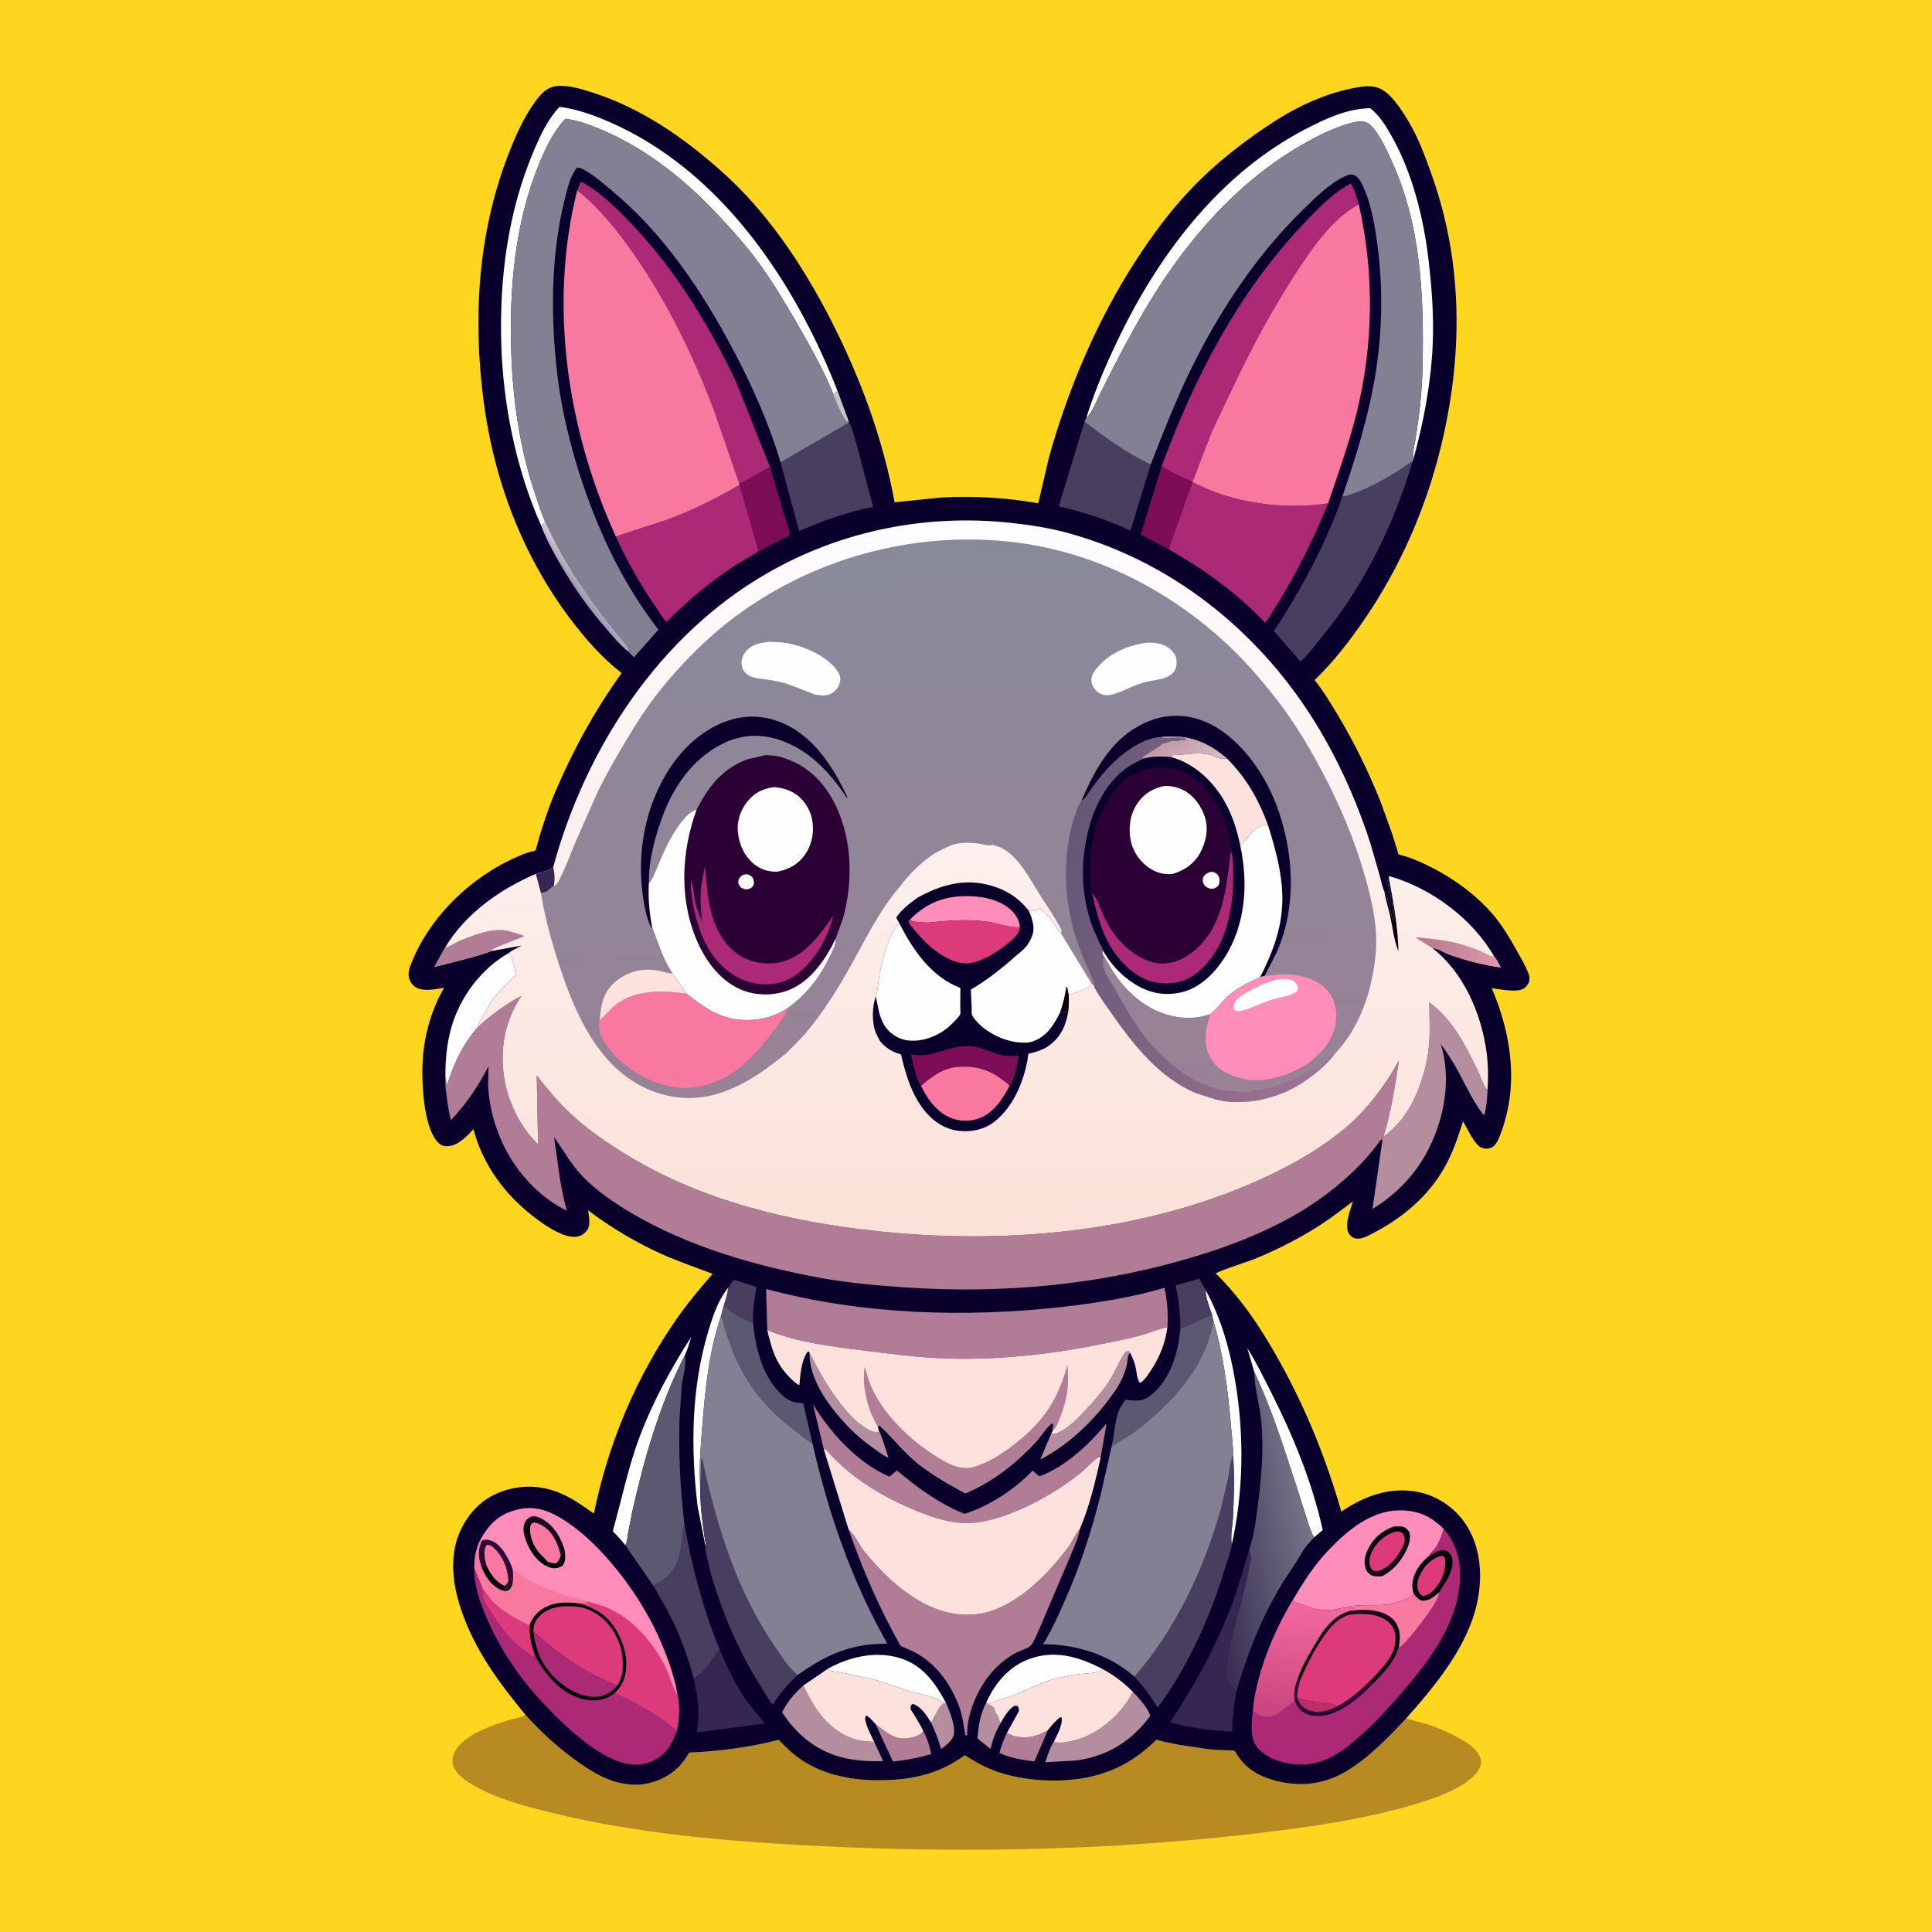 <svg version="1.1" xmlns="http://www.w3.org/2000/svg" style="display: block;" viewBox="0 0 2048 2048" width="1024" height="1024">
<defs>
	<linearGradient id="Gradient1" gradientUnits="userSpaceOnUse" x1="1274.18" y1="1637.3" x2="1386.95" y2="1616.11">
		<stop class="stop0" offset="0" stop-opacity="1" stop-color="rgb(57,45,82)"/>
		<stop class="stop1" offset="1" stop-opacity="1" stop-color="rgb(116,116,135)"/>
	</linearGradient>
	<linearGradient id="Gradient2" gradientUnits="userSpaceOnUse" x1="1463.65" y1="1624.6" x2="1477.47" y2="1663.58">
		<stop class="stop0" offset="0" stop-opacity="1" stop-color="rgb(0,0,6)"/>
		<stop class="stop1" offset="1" stop-opacity="1" stop-color="rgb(20,0,25)"/>
	</linearGradient>
	<linearGradient id="Gradient3" gradientUnits="userSpaceOnUse" x1="564.043" y1="1647.55" x2="583.743" y2="1618.59">
		<stop class="stop0" offset="0" stop-opacity="1" stop-color="rgb(0,0,5)"/>
		<stop class="stop1" offset="1" stop-opacity="1" stop-color="rgb(30,0,31)"/>
	</linearGradient>
	<linearGradient id="Gradient4" gradientUnits="userSpaceOnUse" x1="1465.47" y1="1734.97" x2="1463.78" y2="1708.01">
		<stop class="stop0" offset="0" stop-opacity="1" stop-color="rgb(10,0,12)"/>
		<stop class="stop1" offset="1" stop-opacity="1" stop-color="rgb(31,0,31)"/>
	</linearGradient>
	<linearGradient id="Gradient5" gradientUnits="userSpaceOnUse" x1="1374.82" y1="1821.92" x2="1390.04" y2="1698.34">
		<stop class="stop0" offset="0" stop-opacity="1" stop-color="rgb(201,69,127)"/>
		<stop class="stop1" offset="1" stop-opacity="1" stop-color="rgb(243,106,160)"/>
	</linearGradient>
	<linearGradient id="Gradient6" gradientUnits="userSpaceOnUse" x1="608.525" y1="619.736" x2="617.85" y2="612.733">
		<stop class="stop0" offset="0" stop-opacity="1" stop-color="rgb(162,154,173)"/>
		<stop class="stop1" offset="1" stop-opacity="1" stop-color="rgb(208,200,209)"/>
	</linearGradient>
	<linearGradient id="Gradient7" gradientUnits="userSpaceOnUse" x1="1027.26" y1="1309.03" x2="1027.87" y2="551.982">
		<stop class="stop0" offset="0" stop-opacity="1" stop-color="rgb(251,225,216)"/>
		<stop class="stop1" offset="1" stop-opacity="1" stop-color="rgb(254,252,255)"/>
	</linearGradient>
	<linearGradient id="Gradient8" gradientUnits="userSpaceOnUse" x1="1507.14" y1="1000.26" x2="1587.13" y2="1016.37">
		<stop class="stop0" offset="0" stop-opacity="1" stop-color="rgb(184,122,141)"/>
		<stop class="stop1" offset="1" stop-opacity="1" stop-color="rgb(220,150,170)"/>
	</linearGradient>
	<linearGradient id="Gradient9" gradientUnits="userSpaceOnUse" x1="1022.06" y1="1166.11" x2="1002.3" y2="572.09">
		<stop class="stop0" offset="0" stop-opacity="1" stop-color="rgb(153,129,150)"/>
		<stop class="stop1" offset="1" stop-opacity="1" stop-color="rgb(136,138,154)"/>
	</linearGradient>
	<linearGradient id="Gradient10" gradientUnits="userSpaceOnUse" x1="1122.77" y1="939.813" x2="1415.2" y2="1004.52">
		<stop class="stop0" offset="0" stop-opacity="1" stop-color="rgb(102,87,118)"/>
		<stop class="stop1" offset="1" stop-opacity="1" stop-color="rgb(158,116,147)"/>
	</linearGradient>
	<linearGradient id="Gradient11" gradientUnits="userSpaceOnUse" x1="1245.03" y1="781.094" x2="1270.42" y2="818.626">
		<stop class="stop0" offset="0" stop-opacity="1" stop-color="rgb(193,153,169)"/>
		<stop class="stop1" offset="1" stop-opacity="1" stop-color="rgb(215,188,199)"/>
	</linearGradient>
</defs>
<path transform="translate(0,0)" fill="rgb(254,213,31)" d="M -0 -0 L 2048 0 L 2048 2048 L -0 2048 L -0 -0 z"/>
<path transform="translate(0,0)" fill="rgb(183,139,33)" d="M 556.988 1817.78 C 572.797 1835.45 589.873 1851.06 609 1865.06 C 627.855 1878.85 646.916 1890.68 670.864 1891.83 C 687.661 1892.63 705.115 1886.2 717.5 1874.84 C 722.774 1870 726.994 1863.98 730.573 1857.83 C 762.927 1856.31 793.914 1852.48 825.307 1844.29 C 833.438 1852.61 841.671 1860.53 851.5 1866.84 C 873.545 1881 901.414 1886.81 927.268 1887.12 C 962.525 1887.56 993.916 1881.97 1022.61 1860.63 C 1032.7 1866.89 1042.99 1872.89 1054.14 1877.07 C 1083.96 1888.26 1124.73 1890.5 1155.75 1883.47 C 1184.05 1877.06 1203.31 1865.23 1224.38 1845.84 C 1224.91 1845.34 1225.25 1844.39 1225.98 1844.36 C 1227.75 1844.29 1231.66 1845.81 1233.54 1846.27 L 1250.58 1849.74 L 1282.78 1854.43 C 1288.81 1855.1 1294.91 1855.19 1300.97 1855.35 C 1303.69 1855.43 1306.67 1855.08 1309.11 1856.33 L 1309.79 1857.51 C 1319.99 1875.03 1334.39 1883.13 1353.72 1888.02 C 1379.69 1894.6 1405.09 1891.07 1427.89 1877.19 C 1451.46 1862.84 1471.88 1841.63 1490.62 1821.57 L 1514 1828.09 C 1525.25 1831.77 1536.18 1836.7 1546.53 1842.43 C 1553.71 1846.41 1561.23 1850.92 1566.13 1857.69 C 1568.92 1861.56 1570.77 1865.89 1569.7 1870.71 C 1567.61 1880.08 1557.02 1887.57 1549.35 1892.36 C 1533.91 1902.02 1515.01 1908.05 1497.63 1913.22 C 1454.78 1925.97 1410.23 1933.28 1365.97 1939.15 C 1198.9 1961.29 1028.82 1965.31 860.646 1956.5 C 769.271 1951.71 675.112 1943.65 586.074 1921.89 C 557.547 1914.92 528.085 1907.48 502.438 1892.77 C 494.666 1888.31 486.327 1882.95 481.816 1874.93 C 479.492 1870.8 478.96 1865.27 480.477 1860.75 C 487.547 1839.71 521.65 1828.95 540.585 1822.94 C 545.209 1821.47 551.319 1820.95 555.432 1818.69 L 556.988 1817.78 z"/>
<path transform="translate(0,0)" fill="rgb(10,0,44)" d="M 556.988 1817.78 C 529.316 1784.28 503.795 1749.74 489.443 1708.19 C 482.539 1688.2 478.773 1669.38 481 1648.15 C 483.221 1626.98 494.371 1605.73 511.083 1592.5 C 527.275 1579.68 549.705 1574.12 570.072 1576.46 C 593.28 1579.12 611.073 1591.1 629.468 1604.45 C 644.94 1529.39 674.79 1458.17 719.047 1395.47 C 730.248 1379.6 742.757 1364.96 755.432 1350.27 C 737.562 1343.5 719.219 1337.31 701.793 1329.5 C 673.989 1317.03 647.669 1301.31 623.402 1282.92 C 624.358 1288.95 626.195 1298.14 622.67 1303.62 C 620.075 1307.65 615.628 1310.43 610.883 1310.98 C 594.661 1312.85 568.974 1292.91 557.437 1283.06 C 530.807 1260.31 510.947 1231.15 501.874 1197.09 C 494.833 1204.62 485.453 1214.61 474.424 1215.02 C 469.956 1215.19 466.995 1213.96 463.979 1210.7 C 448.193 1193.61 446.589 1143.88 448.199 1121.81 C 450.087 1095.93 457.666 1069.43 470.782 1047 C 461.593 1048.69 447.369 1051.76 439.251 1045.55 C 435.799 1042.91 433.615 1038.59 433.164 1034.31 C 432.589 1028.86 435.366 1022.56 437.429 1017.61 C 445.408 998.447 457.075 980.693 470.72 965.102 C 491.393 941.479 518.1 921.662 546.787 908.8 C 551.443 906.713 556.186 904.748 561.078 903.282 C 562.173 902.953 566.748 902.08 567.402 901.511 C 568.35 900.687 570.869 889.995 571.457 888.071 C 576.323 872.157 581.493 856.153 587.977 840.822 C 607.048 795.723 630.326 753.199 658.95 713.464 C 638.15 697.356 620.901 677.645 605.065 656.723 C 553.734 588.902 523.259 508.222 512.482 424.012 C 501.355 337.066 506.472 249.285 537.659 166.801 C 545.797 145.278 555.855 122.299 570.107 104.055 C 575.162 97.584 581.508 92.073 590 91.176 C 601.792 89.931 616.628 94.377 627.767 97.961 C 679.707 114.672 723.314 144.848 763.822 180.694 C 812.886 224.112 850.292 280.084 880.064 337.913 C 911.597 399.163 935.858 464.57 948.324 532.448 L 997.172 527.387 C 1031.97 525.44 1066.25 527.465 1100.56 533.479 L 1111.83 485.259 C 1132.14 412.155 1163.11 339.112 1204.53 275.397 C 1221.49 249.29 1240.31 223.707 1261.81 201.099 C 1288.83 172.675 1320.7 147.829 1353.78 126.823 C 1377.2 111.948 1404.75 99.567 1432 93.913 C 1440.26 92.2 1449.53 90.377 1457.92 92.175 C 1472.88 95.382 1485.26 115.88 1492.65 128 C 1503.51 145.823 1510.55 165.432 1517.55 185 C 1551.39 279.593 1550.86 378.965 1526.84 475.851 C 1510.87 540.284 1483.98 601.511 1446.56 656.302 C 1430.83 679.323 1413.63 701.493 1393.58 720.939 C 1402.86 732.507 1410.38 745.133 1418.01 757.81 C 1435.52 786.876 1450.43 817.457 1463.11 848.929 L 1475.09 882 L 1480.89 900.28 C 1481.28 901.534 1481.81 904.752 1482.49 905.573 C 1482.82 905.973 1487.93 907.172 1488.7 907.405 C 1494.4 909.131 1499.78 911.213 1505.21 913.627 C 1534.57 926.665 1563.06 946.024 1583.77 970.836 C 1593.02 981.92 1600.46 994.415 1607.44 1007.01 C 1611.87 1014.99 1617.01 1023.39 1620.23 1031.91 C 1621.03 1034.04 1621.47 1036.37 1621.24 1038.66 C 1620.92 1041.95 1618.56 1045.48 1615.95 1047.46 C 1609 1052.74 1589.83 1048.47 1581.35 1047.57 C 1602.72 1097.69 1610.4 1152.77 1589.63 1204.72 C 1588.03 1208.72 1585.48 1214.24 1581.41 1216.29 C 1577.92 1218.05 1573.32 1218.09 1569.85 1216.29 C 1562.34 1212.4 1555.35 1195.98 1550.84 1188.7 C 1545.78 1204.79 1540.58 1220.41 1532.5 1235.3 C 1515 1267.55 1487.14 1290.83 1455 1307.51 C 1449.56 1310.33 1442.57 1314.28 1436.27 1312.61 C 1433.22 1311.81 1430.56 1309.35 1429.27 1306.5 C 1425.31 1297.76 1431.43 1282.12 1434.14 1273.54 C 1423.16 1281.63 1412.26 1290.27 1400.84 1297.72 C 1379.78 1311.45 1356.5 1323.47 1333.27 1333.12 C 1318.63 1339.21 1303 1343.19 1288.62 1349.72 C 1316.79 1377.52 1337.76 1409.52 1356.86 1444 C 1384.99 1494.76 1405.76 1546.59 1421.9 1602.37 C 1446.02 1585.91 1473.36 1575.68 1502.94 1581.5 C 1523.3 1585.5 1541.82 1597.89 1553.34 1615.12 C 1569.63 1639.48 1571.83 1669.5 1566.09 1697.57 C 1556.42 1744.92 1521.88 1786.24 1490.62 1821.57 C 1471.88 1841.63 1451.46 1862.84 1427.89 1877.19 C 1405.09 1891.07 1379.69 1894.6 1353.72 1888.02 C 1334.39 1883.13 1319.99 1875.03 1309.79 1857.51 L 1309.11 1856.33 C 1306.67 1855.08 1303.69 1855.43 1300.97 1855.35 C 1294.91 1855.19 1288.81 1855.1 1282.78 1854.43 L 1250.58 1849.74 L 1233.54 1846.27 C 1231.66 1845.81 1227.75 1844.29 1225.98 1844.36 C 1225.25 1844.39 1224.91 1845.34 1224.38 1845.84 C 1203.31 1865.23 1184.05 1877.06 1155.75 1883.47 C 1124.73 1890.5 1083.96 1888.26 1054.14 1877.07 C 1042.99 1872.89 1032.7 1866.89 1022.61 1860.63 C 993.916 1881.97 962.525 1887.56 927.268 1887.12 C 901.414 1886.81 873.545 1881 851.5 1866.84 C 841.671 1860.53 833.438 1852.61 825.307 1844.29 C 793.914 1852.48 762.927 1856.31 730.573 1857.83 C 726.994 1863.98 722.774 1870 717.5 1874.84 C 705.115 1886.2 687.661 1892.63 670.864 1891.83 C 646.916 1890.68 627.855 1878.85 609 1865.06 C 589.873 1851.06 572.797 1835.45 556.988 1817.78 z"/>
<path transform="translate(0,0)" fill="rgb(180,141,158)" d="M 1002.77 1805.29 C 1006.66 1813.67 1013.88 1832 1010.57 1840.66 C 1008.77 1845.38 1001.67 1851.11 997.647 1854.15 C 994.825 1844.2 991.45 1835.39 987.002 1826.05 C 991 1820.1 994.74 1808.89 1000.69 1805.52 L 1002.77 1805.29 z"/>
<path transform="translate(0,0)" fill="rgb(180,141,158)" d="M 1060.43 1826.89 C 1055.5 1836.04 1052.18 1843.74 1050.05 1853.95 L 1036.19 1842.87 C 1037.17 1828.63 1039.2 1817.14 1045.67 1804.26 L 1047.52 1806.59 C 1049.77 1807.54 1052.61 1808.72 1053.82 1811 L 1055.07 1814.79 C 1055.49 1816.11 1055.9 1816.64 1056.76 1817.69 C 1058.99 1820.4 1059.07 1823.77 1060.43 1826.89 z"/>
<path transform="translate(0,0)" fill="rgb(177,124,149)" d="M 1067.36 1836.96 C 1070.71 1838.74 1073.74 1840.3 1077.52 1840.89 L 1079 1841.1 C 1091.57 1842.95 1100.03 1840.04 1110.78 1834.06 L 1096.44 1867.22 C 1083.58 1865.33 1071.16 1864 1059.42 1858.06 C 1061.44 1850.63 1063.88 1843.86 1067.36 1836.96 z"/>
<path transform="translate(0,0)" fill="rgb(72,63,96)" d="M 771.773 1365.13 C 773.838 1362.19 775.717 1358.8 778.58 1356.61 L 779.633 1357.04 L 801.931 1364.24 C 799.586 1377.28 797.761 1389.22 798.292 1402.5 C 788.125 1397.58 775.158 1391.88 767.143 1384.07 C 768.893 1377.94 771.219 1371.47 771.773 1365.13 z"/>
<path transform="translate(0,0)" fill="rgb(177,124,149)" d="M 928.333 1827.93 C 939.94 1836.37 947.954 1844.81 963.358 1842.45 C 968.614 1841.64 975.512 1839.63 978.805 1835.17 C 982.922 1842.81 985.082 1850.25 987.014 1858.66 L 986.28 1859.66 C 972.985 1863.53 960.279 1865.81 946.539 1867.31 L 928.333 1827.93 z"/>
<path transform="translate(0,0)" fill="rgb(180,141,158)" d="M 858.138 1433.99 C 867.87 1453.06 876.938 1469.61 890.068 1486.8 C 897.243 1496.19 906.066 1506.32 916.06 1512.78 L 917.581 1513.78 C 921.554 1516.33 925.477 1518.49 930.326 1518.06 L 931.765 1516.9 C 933.494 1518.1 940.674 1541.9 941.703 1544.94 C 938.739 1544.57 934.302 1540.96 931.739 1539.24 C 919.785 1531.17 908.382 1522.14 898.444 1511.66 C 879.595 1491.77 857.499 1462.8 858.138 1433.99 z"/>
<path transform="translate(0,0)" fill="rgb(72,63,96)" d="M 1251.19 1408.65 C 1251.2 1392.49 1249.7 1378.34 1246.23 1362.57 L 1271.28 1355.48 L 1277.51 1366.73 L 1278.27 1367.92 C 1277.99 1376.02 1282.57 1385.72 1284.84 1393.6 L 1251.19 1408.65 z"/>
<path transform="translate(0,0)" fill="rgb(180,141,158)" d="M 1114.17 1520.15 C 1119.66 1520.25 1122.95 1518.35 1127.5 1515.56 C 1135.73 1510.51 1142.45 1503.39 1149.07 1496.44 C 1158.68 1486.36 1168.17 1475.81 1175.75 1464.09 C 1181.56 1455.08 1185.43 1444.98 1191.04 1436 C 1192.45 1433.73 1193.54 1432.81 1196 1431.88 L 1197.88 1433.97 C 1195.11 1436.56 1195.5 1441.74 1194.72 1445.5 C 1193.68 1450.54 1191.99 1455.67 1189.88 1460.37 C 1185.27 1470.66 1178.28 1479.96 1171.33 1488.76 C 1152.89 1512.1 1129.28 1533.41 1102.72 1547.2 L 1114.17 1520.15 z"/>
<path transform="translate(0,0)" fill="rgb(254,254,254)" d="M 771.773 1365.13 C 771.219 1371.47 768.893 1377.94 767.143 1384.07 L 764.169 1395.46 C 751.258 1433.63 747.331 1474.62 744.245 1514.59 C 742.751 1533.95 740.898 1554.14 742.176 1573.54 C 742.04 1589.17 743.227 1604.03 745.528 1619.5 C 746.368 1625.14 746.819 1631.25 748.377 1636.71 L 747.738 1638.53 L 739.493 1596.78 C 732.029 1535.05 732.76 1470.95 750.861 1411 C 755.864 1394.43 760.971 1378.92 771.773 1365.13 z"/>
<path transform="translate(0,0)" fill="rgb(254,254,254)" d="M 1278.27 1367.92 C 1294.65 1398.08 1303.88 1431.14 1309.52 1464.84 C 1319.04 1521.76 1318.17 1581.09 1305.74 1637.46 C 1304.03 1628.38 1306.66 1616.69 1307.07 1607.32 C 1308 1586.05 1308.76 1563.92 1307.1 1542.69 C 1307.31 1532.72 1305.78 1522.41 1304.95 1512.46 C 1301.75 1474.1 1297.09 1436.68 1286.07 1399.64 L 1284.84 1393.6 C 1282.57 1385.72 1277.99 1376.02 1278.27 1367.92 z"/>
<path transform="translate(0,0)" fill="rgb(254,254,254)" d="M 1329.7 1454.74 L 1322.2 1429.11 C 1331.55 1443.77 1339.24 1459.7 1347.08 1475.2 C 1370.74 1521.96 1390.85 1570.64 1402.17 1621.98 L 1392.98 1629.63 C 1389.22 1623.62 1387.28 1616.15 1385.1 1609.44 L 1374.81 1577.12 C 1361.28 1536.05 1348.36 1493.85 1329.7 1454.74 z"/>
<path transform="translate(0,0)" fill="rgb(254,254,254)" d="M 662.811 1638.01 C 658.727 1632.67 654.379 1628 649.587 1623.29 L 657.87 1591.74 C 663.997 1567.45 670.285 1542.92 679.364 1519.53 C 693.352 1483.49 711.753 1449.93 732.566 1417.43 C 730.902 1424.04 728.767 1430.18 726.083 1436.43 C 699.455 1488.18 682.733 1546.32 670.116 1602.91 L 665.675 1625.84 C 665.045 1629.53 664.905 1634.87 662.811 1638.01 z"/>
<path transform="translate(0,0)" fill="rgb(126,13,87)" d="M 1238.7 582.156 L 1209.3 566.672 L 1231.49 493.907 C 1241.17 501.01 1253.24 505.68 1264.05 510.875 L 1238.7 582.156 z"/>
<path transform="translate(0,0)" fill="rgb(254,254,254)" d="M 1045.67 1804.26 L 1048.51 1798.49 C 1058.82 1778.91 1073.93 1763.52 1095.6 1757.09 C 1121.57 1749.39 1146.13 1757.33 1169.21 1769.52 C 1164.02 1774.2 1149.37 1773.82 1142.21 1774.81 C 1134.09 1775.92 1125.82 1777.57 1117.88 1779.63 C 1103.29 1783.43 1089.89 1791.06 1075.84 1796.5 C 1066.55 1800.09 1056.48 1802.33 1047.52 1806.59 L 1045.67 1804.26 z"/>
<path transform="translate(0,0)" fill="rgb(254,254,254)" d="M 878.026 1768.65 C 900.375 1756.38 927.472 1750.04 952.51 1757.2 C 976.812 1764.15 990.139 1781.93 1001.67 1803.2 L 1002.77 1805.29 L 1000.69 1805.52 C 991.007 1797.59 974.171 1796.11 962.482 1792.37 C 949.209 1788.13 936.735 1782.75 923.077 1779.64 L 890.644 1772.67 C 888.323 1772.23 881.795 1771.84 880 1770.71 C 879.194 1770.21 878.684 1769.34 878.026 1768.65 z"/>
<path transform="translate(0,0)" fill="rgb(126,13,87)" d="M 783.825 513.162 L 816.169 494.91 L 831.814 547.693 C 833.533 553.57 837.021 561.331 837.184 567.291 L 804.128 584.149 L 783.93 514.039 L 783.825 513.162 z"/>
<path transform="translate(0,0)" fill="rgb(180,141,158)" d="M 1200.95 1793.42 C 1206.74 1799.67 1217.32 1810.79 1219.29 1819.04 C 1198.98 1846.06 1174.36 1861.4 1140.8 1866.22 L 1107.98 1868 C 1110.49 1861.45 1113.06 1851.73 1117.22 1846.14 C 1123.76 1849.25 1138.36 1845.25 1145 1843.04 C 1167.82 1835.46 1190.34 1814.88 1200.95 1793.42 z"/>
<path transform="translate(0,0)" fill="rgb(180,141,158)" d="M 926.729 1846.45 L 936.145 1866.86 C 922.513 1867.13 909.93 1866.76 896.5 1863.86 C 867.406 1857.56 845.013 1839.76 829.057 1815.11 C 834.57 1804.08 842.279 1794.88 851.496 1786.75 C 863.337 1811.06 877.194 1833.46 904 1842.97 C 911.591 1845.66 918.783 1846.23 926.729 1846.45 z"/>
<path transform="translate(0,0)" fill="rgb(254,254,254)" d="M 472.13 1140.85 C 472.019 1123.74 473.705 1105.89 478.372 1089.38 C 487.515 1057.03 510.241 1026.51 539.689 1010.05 C 543.554 1013.86 545.975 1027.6 546.791 1033.34 C 539.4 1041.22 530.464 1048.99 523.828 1057.45 C 519.824 1062.55 516.718 1068.81 513.45 1074.41 C 510.909 1078.77 508.004 1082.87 507.286 1087.94 C 490.236 1107.38 481.466 1126.84 473.596 1151.12 L 472.13 1140.85 z"/>
<path transform="translate(0,0)" fill="rgb(53,39,82)" d="M 762.764 1748.24 C 770.485 1766.44 778.946 1784.83 790.218 1801.14 C 796.507 1810.25 804.037 1818.5 811.074 1827.02 L 738.694 1836.31 C 740.858 1821.94 741.078 1808.31 738.24 1794 L 735.354 1779.28 C 748.698 1771.65 753.979 1760.08 762.764 1748.24 z"/>
<path transform="translate(0,0)" fill="rgb(91,88,113)" d="M 764.169 1395.46 L 767.143 1384.07 C 775.158 1391.88 788.125 1397.58 798.292 1402.5 C 801.106 1430.79 808.822 1461.71 831.5 1480.96 C 832.948 1482.19 834.336 1483.1 836 1483.99 L 837.042 1484.56 C 841.362 1486.79 846.698 1487.03 851.471 1487.54 L 861.31 1530.11 C 855.044 1526.7 849.065 1521.33 843.308 1517.02 C 812.55 1494.02 791.103 1467.84 776.74 1432.06 L 769.18 1411.09 C 767.767 1406.51 767.175 1401.19 764.976 1396.94 L 764.169 1395.46 z"/>
<path transform="translate(0,0)" fill="rgb(91,88,113)" d="M 1284.84 1393.6 L 1286.07 1399.64 C 1278.73 1449.38 1240.14 1489.91 1201.15 1518.77 L 1178.3 1533.51 C 1180.8 1521.52 1181.85 1507.97 1185.5 1496.4 C 1186.06 1494.65 1191.81 1484.39 1193.19 1483.86 C 1193.7 1483.67 1196.83 1484.2 1197.44 1484.25 C 1207.83 1485.14 1212.78 1485.07 1220.87 1478.25 C 1241.19 1461.13 1248.89 1433.99 1251.19 1408.65 L 1284.84 1393.6 z"/>
<path transform="translate(0,0)" fill="rgb(72,63,96)" d="M 725.342 1614.5 C 733.133 1659.84 745.192 1705.64 762.764 1748.24 C 753.979 1760.08 748.698 1771.65 735.354 1779.28 C 729.644 1757.91 722.302 1736.99 712.592 1717.09 C 706.477 1704.55 699.251 1693.05 692.533 1680.89 L 703.494 1674.39 C 723.466 1659.94 721.638 1636.19 725.342 1614.5 z"/>
<path transform="translate(0,0)" fill="rgb(53,39,82)" d="M 1310.78 1792.37 C 1307.66 1806.6 1306.86 1821.03 1306.04 1835.52 C 1283.73 1834.78 1261.87 1831.39 1240.23 1825.92 C 1264.94 1788.6 1286.65 1750 1303.02 1708.19 C 1311.39 1686.8 1317.65 1664.98 1324.12 1642.97 C 1327.27 1649.3 1325.36 1655.23 1324.15 1661.79 C 1321.55 1675.81 1317.92 1689.28 1314.24 1703.05 L 1305.67 1736 L 1302.81 1749.07 C 1302.43 1751.61 1302.7 1750.31 1302.04 1752.52 C 1301.4 1754.65 1301.64 1756.7 1300.95 1758.79 C 1300.41 1760.45 1300.51 1761.86 1300.42 1763.57 C 1300.28 1766.31 1300.45 1762.68 1299.66 1766.5 C 1298.85 1770.44 1299.87 1774.83 1300.95 1778.51 L 1301.51 1783.5 L 1304.69 1787.5 C 1306.48 1789.65 1308.35 1791.01 1310.78 1792.37 z"/>
<path transform="translate(0,0)" fill="rgb(72,63,96)" d="M 742.176 1573.54 L 742.326 1572.57 C 743.647 1563.26 742.272 1553.58 743.858 1544.4 C 759.268 1616.15 780.305 1686.65 822.75 1747.54 C 829.122 1756.68 836.524 1768.89 845.589 1775.52 C 835.003 1785.28 827.052 1794.71 819.362 1806.83 C 814.823 1802.53 810.89 1794.52 807.428 1789.14 C 784.387 1753.3 767.143 1713.21 754.738 1672.48 C 753.09 1667.06 752.195 1661.43 750.657 1656 C 750.166 1654.27 749.722 1652.86 749.444 1651.06 C 748.782 1646.77 747.218 1642.94 747.738 1638.53 L 748.377 1636.71 C 746.819 1631.25 746.368 1625.14 745.528 1619.5 C 743.227 1604.03 742.04 1589.17 742.176 1573.54 z"/>
<path transform="translate(0,0)" fill="rgb(72,63,96)" d="M 1219.83 492.355 L 1198.32 562.538 C 1173.88 550.805 1148.64 542.956 1122.33 536.668 L 1149.56 447.086 C 1171.96 464.058 1194.2 480.426 1219.83 492.355 z"/>
<path transform="translate(0,0)" fill="rgb(72,63,96)" d="M 1307.1 1542.69 C 1308.76 1563.92 1308 1586.05 1307.07 1607.32 C 1306.66 1616.69 1304.03 1628.38 1305.74 1637.46 C 1304.8 1645.16 1301.11 1653.65 1298.88 1661.16 C 1283.12 1714.05 1259.81 1765.5 1227.26 1810.24 C 1220.04 1798.33 1212.16 1787.65 1202.59 1777.5 C 1245.53 1728.24 1276.32 1663.73 1293.81 1600.97 L 1301.91 1567.1 C 1303.43 1559.53 1303.82 1550.6 1306.75 1543.5 L 1307.1 1542.69 z"/>
<path transform="translate(0,0)" fill="rgb(252,225,221)" d="M 851.496 1786.75 L 878.026 1768.65 C 878.684 1769.34 879.194 1770.21 880 1770.71 C 881.795 1771.84 888.323 1772.23 890.644 1772.67 L 923.077 1779.64 C 936.735 1782.75 949.209 1788.13 962.482 1792.37 C 974.171 1796.11 991.007 1797.59 1000.69 1805.52 C 994.74 1808.89 991 1820.1 987.002 1826.05 C 982.331 1818.52 976.478 1808.86 967.5 1806.17 L 965.5 1807.88 C 965.428 1809.08 965.042 1810.31 965.284 1811.5 C 965.581 1812.95 967.946 1815.98 968.841 1817.46 C 972.408 1823.35 975.892 1828.91 978.805 1835.17 C 975.512 1839.63 968.614 1841.64 963.358 1842.45 C 947.954 1844.81 939.94 1836.37 928.333 1827.93 C 925.35 1824.66 922.229 1820.37 918.172 1818.5 C 916.813 1820.85 916.846 1821.98 917.5 1824.64 C 919.336 1832.1 923.368 1839.58 926.729 1846.45 C 918.783 1846.23 911.591 1845.66 904 1842.97 C 877.194 1833.46 863.337 1811.06 851.496 1786.75 z"/>
<path transform="translate(0,0)" fill="rgb(72,63,96)" d="M 900.029 447.846 C 904.264 455.644 906.335 465.445 908.777 473.975 L 925.597 537.289 C 898.851 542.664 872.062 551.885 847.174 562.99 L 827.403 490.194 L 900.029 447.846 z"/>
<path transform="translate(0,0)" fill="rgb(252,225,221)" d="M 1169.21 1769.52 C 1181.2 1775.82 1191.31 1783.94 1200.95 1793.42 C 1190.34 1814.88 1167.82 1835.46 1145 1843.04 C 1138.36 1845.25 1123.76 1849.25 1117.22 1846.14 C 1120.3 1839.45 1127.1 1827.76 1125.23 1820.5 L 1123.5 1820.44 C 1118.54 1824.51 1114.76 1829.06 1110.78 1834.06 C 1100.03 1840.04 1091.57 1842.95 1079 1841.1 L 1077.52 1840.89 C 1073.74 1840.3 1070.71 1838.74 1067.36 1836.96 L 1080.03 1814 C 1080.04 1811.19 1080.15 1810.68 1078.66 1808.35 L 1075.5 1808.11 C 1068.56 1812.33 1064.45 1820.08 1060.43 1826.89 C 1059.07 1823.77 1058.99 1820.4 1056.76 1817.69 C 1055.9 1816.64 1055.49 1816.11 1055.07 1814.79 L 1053.82 1811 C 1052.61 1808.72 1049.77 1807.54 1047.52 1806.59 C 1056.48 1802.33 1066.55 1800.09 1075.84 1796.5 C 1089.89 1791.06 1103.29 1783.43 1117.88 1779.63 C 1125.82 1777.57 1134.09 1775.92 1142.21 1774.81 C 1149.37 1773.82 1164.02 1774.2 1169.21 1769.52 z"/>
<path transform="translate(0,0)" fill="rgb(177,124,149)" d="M 873.39 1536.75 L 861.864 1488.71 C 880.465 1519.07 909.411 1551.14 942.923 1565.33 L 950.695 1558.71 C 972.748 1577.23 995.482 1593.85 1022.37 1604.74 C 1048.8 1596.48 1075.48 1578.89 1094.64 1558.98 L 1101.66 1564.98 C 1129.35 1554.99 1154.29 1531.21 1172.99 1508.95 L 1166.64 1545.77 L 1165.77 1544.36 C 1160.91 1545.63 1153.36 1554.46 1149.29 1558.01 C 1119.98 1583.68 1059.5 1617.29 1019.46 1614.38 C 1001.11 1613.05 983.29 1606.62 966.51 1599.44 C 931.335 1584.38 899.677 1564.63 874.555 1535.5 L 873.39 1536.75 z"/>
<path transform="translate(0,0)" fill="rgb(180,141,158)" d="M 1466.52 1204.89 C 1471.08 1201.78 1475.73 1197.49 1479.64 1193.56 C 1499.64 1173.49 1512 1136.95 1514.69 1109.13 C 1516.16 1093.88 1515.15 1077.78 1515.06 1062.46 C 1539.6 1080.71 1552.43 1106.26 1565.72 1133.13 C 1568.8 1139.37 1571.5 1148.55 1575.6 1153.91 L 1576.86 1155.49 C 1576.48 1164.39 1575.91 1173.98 1573.14 1182.48 C 1562.08 1168.68 1555.11 1153.13 1546.84 1137.65 C 1541.07 1126.85 1534.47 1116.48 1527.2 1106.63 C 1538.86 1143.14 1531.16 1185.77 1513.64 1219.42 C 1500.22 1245.19 1479.75 1266.52 1454.91 1281.44 L 1465.45 1208.27 C 1465.58 1208.13 1466.44 1205.14 1466.52 1204.89 z"/>
<path transform="translate(0,0)" fill="rgb(91,88,113)" d="M 726.083 1436.43 C 728.052 1446.58 723.663 1459.43 722.547 1469.77 L 720.369 1503.13 C 719.121 1540.28 721.142 1577.59 725.342 1614.5 C 721.638 1636.19 723.466 1659.94 703.494 1674.39 L 692.533 1680.89 L 662.811 1638.01 C 664.905 1634.87 665.045 1629.53 665.675 1625.84 L 670.116 1602.91 C 682.733 1546.32 699.455 1488.18 726.083 1436.43 z"/>
<path transform="translate(0,0)" fill="rgb(254,254,254)" d="M 573.644 557.09 C 546.878 497.105 532.924 427.605 531.289 362.029 C 529.582 293.607 538.504 225.243 565.047 161.769 C 572.198 144.666 580.24 126.824 593.167 113.279 C 611.764 115.564 630.085 122.33 647.156 129.829 C 764.409 181.339 842.723 298.82 887.732 414.265 L 883.583 418.091 C 873.146 392.843 860.004 369.117 846.389 345.478 C 833.175 322.535 819.611 299.625 804.006 278.21 C 792.885 262.949 780.236 248.615 767.5 234.675 C 730.426 194.094 687.589 158.421 636.5 137.05 C 624.529 132.042 612.246 127.498 599.315 125.924 C 586.721 139.37 578.513 156.581 571.558 173.479 C 545.846 235.943 539.819 305.473 541.935 372.406 C 543.556 423.68 550.839 474.913 567.244 523.649 C 570.539 533.438 573.646 543.625 577.831 553.068 C 576.507 554.903 575.668 556.033 573.644 557.09 z"/>
<path transform="translate(0,0)" fill="rgb(254,254,254)" d="M 1151.62 442.539 C 1161.27 411.964 1174.26 381.943 1188.39 353.204 C 1231.49 265.553 1295.09 183.051 1383.3 137.172 C 1404.69 126.046 1428.01 114.983 1452.55 114.722 C 1462.18 122.341 1468.71 132.863 1474.72 143.428 C 1497.21 182.97 1509.19 231.215 1514.4 276.193 C 1517.83 305.787 1520.06 336.104 1518.7 365.898 C 1516.85 406.262 1509.21 446.938 1498.48 485.84 C 1496.46 482.834 1499.41 472.027 1500.07 468.015 C 1504.41 441.459 1507.41 415.669 1507.97 388.744 C 1509.5 314.754 1506.56 238.293 1474.86 169.954 C 1470.25 160.019 1458.41 132.566 1447.37 129.45 C 1441.84 127.889 1435.35 129.413 1430 130.952 C 1416.25 134.905 1403.24 140.996 1390.63 147.694 C 1330.86 179.443 1282.6 227.367 1243.57 282.127 C 1213.49 324.337 1189.55 370.705 1166.34 416.924 C 1163.31 422.961 1156.85 439.481 1151.62 442.539 z"/>
<path transform="translate(0,0)" fill="rgb(171,41,117)" d="M 611.824 201.743 L 615.726 192.698 C 619.497 194.021 623.021 196.751 626.367 198.929 C 636.122 205.277 644.906 212.934 653.291 220.982 C 707.738 273.24 747.233 335.977 779.758 403.695 L 816.169 494.91 L 783.825 513.162 L 756.641 434.284 C 734.915 377.172 708.808 323.174 674.229 272.683 C 656.755 247.168 636.195 220.985 611.824 201.743 z"/>
<path transform="translate(0,0)" fill="rgb(171,41,117)" d="M 502.805 1661.8 L 511.57 1683.04 L 514.692 1687.48 C 519.339 1694.63 526.058 1701.88 533.033 1706.8 C 541.935 1713.07 551.444 1718.2 561.291 1722.83 C 561.066 1734.93 563.23 1744.04 567.253 1755.37 L 567.515 1756.09 C 578.357 1775.59 594.028 1794.61 616.44 1800.84 C 626.28 1803.57 637.679 1803.28 646.656 1798.08 L 652.054 1794.47 C 674.814 1805.03 698.581 1817.42 717.392 1834.21 C 714.335 1843.5 710.013 1852.93 702.608 1859.61 C 694.191 1867.19 683.044 1871.11 671.772 1870.55 C 637.442 1868.85 594.917 1826.27 572.153 1801.5 C 547.433 1774.61 527.126 1743.11 513.405 1709.26 C 507.413 1694.48 502.097 1677.85 502.805 1661.8 z"/>
<path transform="translate(0,0)" fill="rgb(220,58,122)" d="M 511.57 1683.04 L 514.692 1687.48 C 519.339 1694.63 526.058 1701.88 533.033 1706.8 C 541.935 1713.07 551.444 1718.2 561.291 1722.83 C 561.066 1734.93 563.23 1744.04 567.253 1755.37 L 567.515 1756.09 C 563.57 1755.39 561.173 1753.19 558 1750.89 C 547.08 1742.95 537.03 1732.45 529.111 1721.56 C 525.165 1716.13 522.087 1710.2 518.241 1704.75 C 515.487 1700.85 512.256 1695.75 511.51 1691 L 512.5 1690 C 512.51 1687.44 512.428 1687.39 510.874 1685.34 L 511.57 1683.04 z"/>
<path transform="translate(0,0)" fill="url(#Gradient1)" d="M 1329.7 1454.74 C 1348.36 1493.85 1361.28 1536.05 1374.81 1577.12 L 1385.1 1609.44 C 1387.28 1616.15 1389.22 1623.62 1392.98 1629.63 C 1388.65 1634.63 1383.4 1639.73 1380.19 1645.52 C 1372.92 1658.61 1363.47 1670.94 1355.88 1684 C 1335.79 1718.57 1321.87 1754.11 1310.78 1792.37 C 1308.35 1791.01 1306.48 1789.65 1304.69 1787.5 L 1301.51 1783.5 L 1300.95 1778.51 C 1299.87 1774.83 1298.85 1770.44 1299.66 1766.5 C 1300.45 1762.68 1300.28 1766.31 1300.42 1763.57 C 1300.51 1761.86 1300.41 1760.45 1300.95 1758.79 C 1301.64 1756.7 1301.4 1754.65 1302.04 1752.52 C 1302.7 1750.31 1302.43 1751.61 1302.81 1749.07 L 1305.67 1736 L 1314.24 1703.05 C 1317.92 1689.28 1321.55 1675.81 1324.15 1661.79 C 1325.36 1655.23 1327.27 1649.3 1324.12 1642.97 C 1329.45 1627.2 1331.76 1608.68 1333.78 1592.19 C 1337.4 1562.67 1339.9 1534.03 1336.75 1504.31 C 1335.07 1488.43 1330.01 1471.86 1329.71 1456.07 L 1329.7 1454.74 z"/>
<path transform="translate(0,0)" fill="rgb(254,141,185)" d="M 1370.22 1696.64 C 1381.32 1677.48 1393.05 1659.1 1408.47 1643.03 C 1428.2 1622.47 1453.02 1601.48 1482.93 1601.07 C 1502.8 1600.8 1516.31 1606.99 1530.39 1620.68 C 1528.43 1627.95 1524.99 1637.34 1519.94 1642.93 L 1517.14 1646.09 C 1516.04 1647.36 1516.4 1646.99 1515.52 1648.87 C 1506.25 1656.32 1498.96 1665.69 1497.39 1677.84 C 1496.88 1681.8 1497.58 1685.58 1498.58 1689.39 C 1495.26 1694.58 1484.32 1697.53 1478.48 1699.24 C 1461.51 1704.19 1443.11 1698.99 1425.48 1704.29 C 1420.93 1704.7 1416.53 1706.07 1412 1706.64 C 1401.35 1707.97 1392.44 1705.46 1382.58 1701.74 C 1378.26 1700.12 1374.18 1699.08 1370.22 1696.64 z"/>
<path transform="translate(0,0)" fill="url(#Gradient2)" d="M 1477.56 1618.12 L 1485.5 1618.05 C 1489.3 1618.54 1491.35 1620.7 1493.71 1623.5 C 1495.47 1629.29 1494.59 1633.55 1492.52 1639.17 C 1487.78 1652.02 1477.32 1664.98 1464.97 1670.9 C 1461.57 1671.04 1457.72 1671.46 1454.5 1670.11 C 1451.31 1668.76 1448.96 1666.22 1447.75 1663 C 1445.19 1656.16 1446.93 1648.74 1449.99 1642.44 C 1455.88 1630.3 1464.95 1622.56 1477.56 1618.12 z"/>
<path transform="translate(0,0)" fill="rgb(220,58,122)" d="M 1479.93 1623.5 L 1484 1623.73 C 1486.21 1624.33 1487.7 1626.15 1488.5 1628.24 C 1490.46 1633.35 1486.78 1640.11 1484.24 1644.47 C 1479.06 1653.39 1470.74 1662.71 1460.5 1665.37 C 1458.96 1665.56 1457.54 1665.28 1456 1665.1 C 1453.86 1663.2 1452.85 1662.63 1452.12 1659.77 C 1450.52 1653.48 1452.79 1646.39 1456.25 1641.14 C 1461.74 1632.81 1470.04 1625.62 1479.93 1623.5 z"/>
<path transform="translate(0,0)" fill="rgb(72,63,96)" d="M 1423.04 526.125 C 1427.36 526.274 1432.22 524.012 1436.27 522.562 C 1452.37 516.804 1467.71 508.045 1482.21 499.062 C 1486.86 496.184 1491.16 492.649 1495.88 489.949 L 1497.52 489.03 C 1477.01 557.091 1445.97 621.051 1400.53 676.056 C 1393.92 684.06 1386.4 694.705 1378.5 701.174 L 1350.47 668.947 C 1379.29 625.108 1405.85 575.724 1423.04 526.125 z"/>
<path transform="translate(0,0)" fill="rgb(171,41,117)" d="M 652.727 568.621 L 707.17 550.899 C 734.2 541.092 759.031 528.337 783.93 514.039 L 804.128 584.149 C 795.7 590.015 786.108 594.687 777.5 600.429 C 752.205 617.3 727.809 637.391 706.549 659.134 C 702.436 655.656 698.917 648.985 695.829 644.477 C 679.377 620.463 664.714 595.165 652.727 568.621 z"/>
<path transform="translate(0,0)" fill="rgb(171,41,117)" d="M 1231.49 493.907 C 1266.41 399.534 1312.41 310.411 1382.12 236.88 C 1396.36 221.867 1413.24 204.061 1431.81 194.669 C 1435.99 200.848 1438.02 209.393 1440.32 216.458 C 1410.86 232.898 1390.35 263.878 1372.32 291.578 C 1349.8 326.198 1330.61 361.847 1312.48 398.912 L 1284.94 456.754 L 1264.05 510.875 C 1253.24 505.68 1241.17 501.01 1231.49 493.907 z"/>
<path transform="translate(0,0)" fill="rgb(177,124,149)" d="M 899.588 1621.49 L 900.349 1622.16 C 906.726 1627.93 911.162 1638.3 916.813 1645.31 C 940.523 1674.73 975.838 1706.78 1015 1711.05 C 1021.08 1711.72 1026.37 1711.98 1032.5 1711.42 L 1034.19 1711.28 C 1069.05 1708.02 1102.47 1677.23 1123.35 1651.54 C 1127.18 1646.83 1131.16 1642.08 1134.48 1637 C 1137.73 1632.03 1140.42 1625.19 1144.54 1621.11 C 1143.8 1628.28 1139.99 1636.01 1137.48 1642.8 L 1102.03 1726 C 1099.79 1730.68 1095.84 1741.46 1092.05 1744.89 C 1089.24 1747.44 1081.79 1749.61 1078.09 1751.46 C 1070.72 1755.16 1063.75 1760.27 1057.75 1765.92 C 1039.53 1783.05 1025.38 1812.53 1025.19 1837.81 L 1025.21 1839.5 L 1023.37 1839.61 C 1021.12 1827.75 1020.28 1817.37 1015.61 1805.92 C 1006.67 1784.02 992.96 1764.9 972.162 1752.83 C 966.701 1749.65 960.611 1747.35 954.798 1744.9 C 932.505 1705.74 914.489 1663.98 899.588 1621.49 z"/>
<path transform="translate(0,0)" fill="rgb(171,41,117)" d="M 1264.05 510.875 C 1306.08 533.511 1361.13 540.706 1407.89 533.529 C 1392.43 570.982 1373.75 609.229 1352.01 643.5 C 1348.77 648.608 1345.1 655.788 1340.81 659.92 C 1311.55 628.699 1275.78 603.25 1238.7 582.156 L 1264.05 510.875 z"/>
<path transform="translate(0,0)" fill="rgb(177,124,149)" d="M 813.347 1409.99 L 812.092 1366.37 C 912.897 1393.54 1022.74 1397.02 1126.14 1385.38 C 1162.74 1381.26 1199.12 1375.54 1234.53 1365.13 C 1237.23 1378.76 1238.51 1392.98 1237.52 1406.86 L 1236.58 1407.05 C 1227.49 1408.93 1218.88 1412.83 1209.94 1415.34 C 1197.4 1418.86 1184.26 1421.33 1171.5 1423.99 C 1115.22 1435.73 1054.86 1442.37 997.31 1439.82 C 970.652 1438.63 943.939 1435.1 917.465 1431.84 C 883.461 1427.66 845.325 1423.12 813.347 1409.99 z"/>
<path transform="translate(0,0)" fill="rgb(252,225,221)" d="M 873.39 1536.75 L 874.555 1535.5 C 899.677 1564.63 931.335 1584.38 966.51 1599.44 C 983.29 1606.62 1001.11 1613.05 1019.46 1614.38 C 1059.5 1617.29 1119.98 1583.68 1149.29 1558.01 C 1153.36 1554.46 1160.91 1545.63 1165.77 1544.36 L 1166.64 1545.77 C 1161.09 1570.57 1154.69 1597.69 1144.54 1621.11 C 1140.42 1625.19 1137.73 1632.03 1134.48 1637 C 1131.16 1642.08 1127.18 1646.83 1123.35 1651.54 C 1102.47 1677.23 1069.05 1708.02 1034.19 1711.28 L 1032.5 1711.42 C 1026.37 1711.98 1021.08 1711.72 1015 1711.05 C 975.838 1706.78 940.523 1674.73 916.813 1645.31 C 911.162 1638.3 906.726 1627.93 900.349 1622.16 L 899.588 1621.49 L 873.39 1536.75 z"/>
<path transform="translate(0,0)" fill="rgb(254,141,185)" d="M 509.576 1631.69 C 517.549 1617.07 527.754 1606.16 544.271 1601.4 L 546 1600.92 L 547.807 1600.4 C 564.512 1595.9 579.56 1600.3 593.921 1608.91 C 614.271 1621.11 631.749 1637.89 647.11 1655.83 C 679.257 1693.38 704.49 1738.73 716.369 1786.89 L 718.189 1797.2 C 720.702 1808.7 719.67 1822.68 717.392 1834.21 C 698.581 1817.42 674.814 1805.03 652.054 1794.47 L 646.656 1798.08 C 637.679 1803.28 626.28 1803.57 616.44 1800.84 C 594.028 1794.61 578.357 1775.59 567.515 1756.09 L 567.253 1755.37 C 563.23 1744.04 561.066 1734.93 561.291 1722.83 C 551.444 1718.2 541.935 1713.07 533.033 1706.8 C 526.058 1701.88 519.339 1694.63 514.692 1687.48 L 511.57 1683.04 L 502.805 1661.8 C 502.935 1651.08 504.587 1641.29 509.576 1631.69 z"/>
<path transform="translate(0,0)" fill="rgb(5,0,11)" d="M 598.782 1644.11 C 599.075 1649.82 599.979 1654.64 596.5 1659.59 C 592.612 1662.18 588.828 1662.94 584.178 1661.97 C 581.579 1661.43 579.141 1660.07 576.805 1658.85 C 579.014 1658.89 581.316 1659.42 583.505 1659.75 L 579.714 1654.84 C 583.3 1656.36 585.59 1657.03 589.5 1656.87 C 592.753 1653.66 593.002 1652.54 594.229 1648.07 L 598.782 1644.11 z"/>
<path transform="translate(0,0)" fill="url(#Gradient3)" d="M 576.805 1658.85 C 568.394 1653.37 562.937 1645.64 558.903 1636.56 C 556.017 1630.06 553.119 1620.97 556.27 1614.11 C 557.625 1611.16 560.307 1608.43 563.5 1607.62 C 567.718 1606.54 571.802 1608.38 575.374 1610.5 C 587.803 1617.91 595.023 1630.55 598.782 1644.11 L 594.229 1648.07 C 591.122 1636.33 585.785 1623.77 574.824 1617.38 C 571.895 1615.67 569.319 1614.64 566 1614.03 C 563.436 1615.03 563.463 1615.58 562.049 1618 C 561.389 1628.73 565.408 1638.78 572.5 1646.9 L 579.795 1654.34 L 579.714 1654.84 L 583.505 1659.75 C 581.316 1659.42 579.014 1658.89 576.805 1658.85 z"/>
<path transform="translate(0,0)" fill="rgb(248,120,160)" d="M 579.714 1654.84 L 579.795 1654.34 L 572.5 1646.9 C 565.408 1638.78 561.389 1628.73 562.049 1618 C 563.463 1615.58 563.436 1615.03 566 1614.03 C 569.319 1614.64 571.895 1615.67 574.824 1617.38 C 585.785 1623.77 591.122 1636.33 594.229 1648.07 C 593.002 1652.54 592.753 1653.66 589.5 1656.87 C 585.59 1657.03 583.3 1656.36 579.714 1654.84 z"/>
<path transform="translate(0,0)" fill="rgb(248,120,160)" d="M 502.805 1661.8 C 502.935 1651.08 504.587 1641.29 509.576 1631.69 L 510.994 1632.95 C 515.407 1631.46 519.421 1632.37 523.515 1634.5 C 532.814 1639.34 540.281 1654.15 543.476 1663.63 L 544.287 1664.1 C 548.486 1666.59 552.096 1669.79 556.212 1672.36 C 564.086 1677.26 573.35 1681.65 582 1684.92 C 589.583 1687.79 597.35 1690.51 605.219 1692.5 C 611.062 1693.98 617.378 1694.85 622.84 1697.48 L 621.007 1698.65 L 622.134 1698.88 C 623.543 1699.21 624.288 1699.65 625.452 1700.46 C 623.063 1700.25 621.565 1699.74 619.34 1698.84 L 614.889 1699.79 C 600.065 1697.9 584.686 1697.6 572.31 1707.44 C 566.865 1711.77 563.603 1716.32 561.291 1722.83 C 551.444 1718.2 541.935 1713.07 533.033 1706.8 C 526.058 1701.88 519.339 1694.63 514.692 1687.48 L 511.57 1683.04 L 502.805 1661.8 z"/>
<path transform="translate(0,0)" fill="rgb(5,0,11)" d="M 510.254 1660.77 L 511.459 1658.53 L 515.697 1659.12 C 519.928 1668.46 525.009 1676.07 534.5 1680.82 C 537.45 1679.79 537.589 1677.94 538.948 1675.21 L 539.916 1675.13 C 539.697 1677.4 539.316 1679.11 538.472 1681.23 L 534.326 1684.33 L 535 1684.76 L 539 1683.5 C 540.038 1681.94 540.491 1680.68 541.25 1679.01 L 542 1677.5 C 541.878 1675.25 541.4 1673.65 542.5 1671.63 C 543.294 1674.32 542.81 1676.53 543.178 1679.25 C 542.544 1681.28 541.017 1684.78 539.016 1685.74 C 536.443 1686.96 534.13 1686.64 531.574 1685.59 C 520.711 1681.14 514.447 1671.17 510.254 1660.77 z"/>
<path transform="translate(0,0)" fill="rgb(42,0,53)" d="M 510.994 1632.95 C 515.407 1631.46 519.421 1632.37 523.515 1634.5 C 532.814 1639.34 540.281 1654.15 543.476 1663.63 C 543.966 1669.06 544.27 1673.83 543.178 1679.25 C 542.81 1676.53 543.294 1674.32 542.5 1671.63 C 541.4 1673.65 541.878 1675.25 542 1677.5 L 541.25 1679.01 C 540.491 1680.68 540.038 1681.94 539 1683.5 L 535 1684.76 L 534.326 1684.33 L 538.472 1681.23 C 539.316 1679.11 539.697 1677.4 539.916 1675.13 L 538.948 1675.21 C 538.441 1673.75 538.588 1674.46 538.448 1672.83 C 537.422 1660.91 532.401 1649.16 523.457 1640.99 C 521.141 1638.87 519.113 1637.62 515.956 1637.82 C 513.134 1641.79 513.281 1646.86 513.956 1651.5 L 515.697 1659.12 L 511.459 1658.53 L 510.254 1660.77 C 506.976 1650.8 506.429 1642.57 510.994 1632.95 z"/>
<path transform="translate(0,0)" fill="rgb(248,120,160)" d="M 515.697 1659.12 L 513.956 1651.5 C 513.281 1646.86 513.134 1641.79 515.956 1637.82 C 519.113 1637.62 521.141 1638.87 523.457 1640.99 C 532.401 1649.16 537.422 1660.91 538.448 1672.83 C 538.588 1674.46 538.441 1673.75 538.948 1675.21 C 537.589 1677.94 537.45 1679.79 534.5 1680.82 C 525.009 1676.07 519.928 1668.46 515.697 1659.12 z"/>
<path transform="translate(0,0)" fill="rgb(220,58,122)" d="M 614.889 1699.79 L 619.34 1698.84 C 621.565 1699.74 623.063 1700.25 625.452 1700.46 C 624.288 1699.65 623.543 1699.21 622.134 1698.88 L 621.007 1698.65 L 622.84 1697.48 C 631.349 1700.02 639.964 1702.3 647.976 1706.2 C 672.495 1718.12 691.792 1741.19 704.355 1764.97 C 709.778 1775.23 712.407 1787.51 718.189 1797.2 C 720.702 1808.7 719.67 1822.68 717.392 1834.21 C 698.581 1817.42 674.814 1805.03 652.054 1794.47 C 656.215 1790.03 659.487 1785.76 661.494 1779.95 C 667.008 1763.97 662.946 1746.62 655.487 1732.03 C 646.272 1714 633.795 1705.77 614.889 1699.79 z"/>
<path transform="translate(0,0)" fill="rgb(5,0,11)" d="M 561.291 1722.83 C 563.603 1716.32 566.865 1711.77 572.31 1707.44 C 584.686 1697.6 600.065 1697.9 614.889 1699.79 C 633.795 1705.77 646.272 1714 655.487 1732.03 C 662.946 1746.62 667.008 1763.97 661.494 1779.95 C 659.487 1785.76 656.215 1790.03 652.054 1794.47 L 646.656 1798.08 C 637.679 1803.28 626.28 1803.57 616.44 1800.84 C 594.028 1794.61 578.357 1775.59 567.515 1756.09 L 567.253 1755.37 C 563.23 1744.04 561.066 1734.93 561.291 1722.83 z"/>
<path transform="translate(0,0)" fill="rgb(171,41,117)" d="M 565.353 1729.14 C 591.771 1753.62 620.682 1773.72 654.412 1786.77 C 648.622 1793.38 642.149 1797.58 633.273 1798.51 C 618.919 1800.01 604.627 1792.56 593.838 1783.68 C 576.513 1769.43 567.576 1751.23 565.353 1729.14 z"/>
<path transform="translate(0,0)" fill="rgb(220,58,122)" d="M 565.353 1729.14 C 565.6 1721.47 567.627 1717.04 573.347 1711.8 C 583.389 1702.6 597.669 1701.98 610.524 1703.01 C 623.4 1704.04 636.636 1711.86 644.764 1721.64 C 656.27 1735.49 661.492 1752.58 659.924 1770.5 C 659.41 1776.38 657.313 1781.68 654.412 1786.77 C 620.682 1773.72 591.771 1753.62 565.353 1729.14 z"/>
<path transform="translate(0,0)" fill="rgb(171,41,117)" d="M 1530.39 1620.68 C 1544.4 1636.74 1548.86 1655.38 1547.48 1676.38 C 1544.43 1722.94 1513.46 1762.62 1484.09 1796.39 C 1469.88 1812.74 1455.26 1828.59 1438.85 1842.79 C 1418.99 1859.96 1400.41 1872.17 1373.25 1870.19 C 1358.99 1869.16 1342.46 1863.66 1332.96 1852.55 C 1324.13 1842.24 1326.95 1823.45 1328.27 1810.94 L 1328.84 1806.89 C 1334.01 1769.21 1350.65 1729.11 1370.22 1696.64 C 1374.18 1699.08 1378.26 1700.12 1382.58 1701.74 C 1392.44 1705.46 1401.35 1707.97 1412 1706.64 C 1416.53 1706.07 1420.93 1704.7 1425.48 1704.29 C 1443.11 1698.99 1461.51 1704.19 1478.48 1699.24 C 1484.32 1697.53 1495.26 1694.58 1498.58 1689.39 C 1497.58 1685.58 1496.88 1681.8 1497.39 1677.84 C 1498.96 1665.69 1506.25 1656.32 1515.52 1648.87 C 1516.4 1646.99 1516.04 1647.36 1517.14 1646.09 L 1519.94 1642.93 C 1524.99 1637.34 1528.43 1627.95 1530.39 1620.68 z"/>
<path transform="translate(0,0)" fill="rgb(5,0,11)" d="M 1515.52 1648.87 C 1520.01 1646.43 1526 1642.29 1531.34 1643.34 C 1534.26 1643.92 1537.06 1646.29 1538.33 1648.93 C 1541.32 1655.11 1539.11 1662.93 1536.65 1668.96 C 1533.72 1676.15 1529.03 1681.34 1525.57 1687.97 L 1522.47 1690.6 C 1517.37 1694.62 1513.31 1697.55 1506.5 1696.73 C 1502.69 1694.89 1501.06 1692.76 1498.58 1689.39 C 1497.58 1685.58 1496.88 1681.8 1497.39 1677.84 C 1498.96 1665.69 1506.25 1656.32 1515.52 1648.87 z"/>
<path transform="translate(0,0)" fill="rgb(220,58,122)" d="M 1525.99 1649.5 L 1529.84 1649.31 L 1531.89 1652 C 1532.9 1663.05 1529.57 1673.1 1522.84 1681.85 C 1518.96 1686.88 1515.07 1690.95 1508.5 1691.83 C 1505.8 1690.41 1504.26 1689.02 1503.22 1686.06 C 1501.29 1680.58 1502.81 1674.6 1505.17 1669.5 C 1509.37 1660.44 1516.66 1653.06 1525.99 1649.5 z"/>
<path transform="translate(0,0)" fill="rgb(248,120,160)" d="M 1498.58 1689.39 C 1501.06 1692.76 1502.69 1694.89 1506.5 1696.73 C 1513.31 1697.55 1517.37 1694.62 1522.47 1690.6 L 1525.57 1687.97 C 1525.76 1697.92 1494.08 1737.2 1485.89 1744.5 C 1484.8 1745.47 1484.04 1745.9 1482.64 1746.09 C 1483.47 1741.68 1484.03 1737 1483.67 1732.5 C 1483.18 1726.31 1480.29 1719.39 1475.45 1715.38 C 1463.36 1705.35 1445.72 1705.96 1431.03 1707.49 L 1430.93 1705.79 C 1433.31 1705.68 1434.63 1705.35 1436.75 1704.25 C 1435.91 1704.12 1434.83 1703.92 1434 1704 C 1431.04 1704.3 1429.45 1704.84 1426.4 1704.43 L 1425.48 1704.29 C 1443.11 1698.99 1461.51 1704.19 1478.48 1699.24 C 1484.32 1697.53 1495.26 1694.58 1498.58 1689.39 z"/>
<path transform="translate(0,0)" fill="rgb(220,58,122)" d="M 1370.22 1696.64 C 1374.18 1699.08 1378.26 1700.12 1382.58 1701.74 C 1392.44 1705.46 1401.35 1707.97 1412 1706.64 C 1416.53 1706.07 1420.93 1704.7 1425.48 1704.29 L 1426.4 1704.43 C 1429.45 1704.84 1431.04 1704.3 1434 1704 C 1434.83 1703.92 1435.91 1704.12 1436.75 1704.25 C 1434.63 1705.35 1433.31 1705.68 1430.93 1705.79 L 1431.03 1707.49 C 1445.72 1705.96 1463.36 1705.35 1475.45 1715.38 C 1480.29 1719.39 1483.18 1726.31 1483.67 1732.5 C 1484.03 1737 1483.47 1741.68 1482.64 1746.09 L 1480.78 1751.07 C 1476.91 1763.07 1464.81 1774.86 1456.24 1783.77 C 1443.09 1798.21 1420.22 1818.08 1399.46 1819.08 C 1391.37 1819.48 1384.51 1818.11 1378.33 1812.39 C 1376.28 1810.5 1375.15 1808.36 1373.77 1806 L 1372.34 1803.62 L 1371.48 1804.02 C 1359.79 1809.74 1352.78 1823.66 1337.82 1818.92 C 1334.82 1817.97 1330.43 1815.78 1328.83 1813 L 1328.84 1806.89 C 1334.01 1769.21 1350.65 1729.11 1370.22 1696.64 z"/>
<path transform="translate(0,0)" fill="rgb(42,0,53)" d="M 1372.34 1803.62 C 1370.74 1795.35 1372.21 1787.78 1375.29 1780.04 C 1376.15 1780.8 1376.98 1781.54 1377.91 1782.21 C 1376.53 1787.93 1374.77 1793.72 1375.02 1799.65 C 1384.07 1803.08 1395.53 1803.58 1405.21 1805.39 C 1409.21 1806.14 1413.85 1806.49 1417.29 1808.77 C 1431.26 1801.82 1442.14 1791.4 1453.31 1780.75 C 1453.22 1782.17 1453.18 1783.09 1453.5 1784.49 L 1455.44 1783.41 L 1456.24 1783.77 C 1443.09 1798.21 1420.22 1818.08 1399.46 1819.08 C 1391.37 1819.48 1384.51 1818.11 1378.33 1812.39 C 1376.28 1810.5 1375.15 1808.36 1373.77 1806 L 1372.34 1803.62 z"/>
<path transform="translate(0,0)" fill="rgb(186,47,103)" d="M 1375.02 1799.65 C 1384.07 1803.08 1395.53 1803.58 1405.21 1805.39 C 1409.21 1806.14 1413.85 1806.49 1417.29 1808.77 L 1413.65 1810.6 C 1405 1814.28 1395.41 1816.46 1386.39 1812.54 C 1380.1 1809.81 1377.27 1805.92 1375.02 1799.65 z"/>
<path transform="translate(0,0)" fill="url(#Gradient4)" d="M 1431.03 1707.49 C 1445.72 1705.96 1463.36 1705.35 1475.45 1715.38 C 1480.29 1719.39 1483.18 1726.31 1483.67 1732.5 C 1484.03 1737 1483.47 1741.68 1482.64 1746.09 L 1480.78 1751.07 C 1476.91 1763.07 1464.81 1774.86 1456.24 1783.77 L 1455.44 1783.41 L 1453.5 1784.49 C 1453.18 1783.09 1453.22 1782.17 1453.31 1780.75 C 1464.89 1768.24 1480.01 1754.42 1479.25 1736.01 C 1478.99 1729.61 1476.73 1723.79 1471.85 1719.48 C 1462.07 1710.84 1446.89 1710.19 1434.5 1711.19 C 1423.86 1712.06 1415.35 1719.02 1408.9 1727 C 1395.99 1742.99 1385.52 1763.17 1377.91 1782.21 C 1376.98 1781.54 1376.15 1780.8 1375.29 1780.04 C 1378.54 1769.21 1384.68 1758.86 1390.28 1749.09 C 1400.25 1731.69 1410.47 1713.08 1431.03 1707.49 z"/>
<path transform="translate(0,0)" fill="url(#Gradient5)" d="M 1370.22 1696.64 C 1374.18 1699.08 1378.26 1700.12 1382.58 1701.74 C 1392.44 1705.46 1401.35 1707.97 1412 1706.64 C 1416.53 1706.07 1420.93 1704.7 1425.48 1704.29 L 1426.4 1704.43 C 1429.45 1704.84 1431.04 1704.3 1434 1704 C 1434.83 1703.92 1435.91 1704.12 1436.75 1704.25 C 1434.63 1705.35 1433.31 1705.68 1430.93 1705.79 L 1431.03 1707.49 C 1410.47 1713.08 1400.25 1731.69 1390.28 1749.09 C 1384.68 1758.86 1378.54 1769.21 1375.29 1780.04 C 1372.21 1787.78 1370.74 1795.35 1372.34 1803.62 L 1371.48 1804.02 C 1359.79 1809.74 1352.78 1823.66 1337.82 1818.92 C 1334.82 1817.97 1330.43 1815.78 1328.83 1813 L 1328.84 1806.89 C 1334.01 1769.21 1350.65 1729.11 1370.22 1696.64 z"/>
<path transform="translate(0,0)" fill="rgb(252,225,221)" d="M 813.347 1409.99 C 845.325 1423.12 883.461 1427.66 917.465 1431.84 C 943.939 1435.1 970.652 1438.63 997.31 1439.82 C 1054.86 1442.37 1115.22 1435.73 1171.5 1423.99 C 1184.26 1421.33 1197.4 1418.86 1209.94 1415.34 C 1218.88 1412.83 1227.49 1408.93 1236.58 1407.05 L 1237.52 1406.86 C 1235.31 1423.96 1229.08 1439.23 1219.45 1453.51 C 1216.94 1457.23 1214.11 1461.85 1210.57 1464.62 L 1208.5 1465.98 C 1205.13 1462.65 1204.74 1452.77 1203.46 1447.82 C 1202.23 1443.04 1200.21 1438.31 1197.88 1433.97 L 1196 1431.88 C 1193.54 1432.81 1192.45 1433.73 1191.04 1436 C 1185.43 1444.98 1181.56 1455.08 1175.75 1464.09 C 1168.17 1475.81 1158.68 1486.36 1149.07 1496.44 C 1142.45 1503.39 1135.73 1510.51 1127.5 1515.56 C 1122.95 1518.35 1119.66 1520.25 1114.17 1520.15 L 1115.79 1516.78 L 1116.71 1510 L 1115.52 1508.5 C 1109.44 1512.23 1103.78 1522.15 1098.77 1527.64 C 1078.08 1550.36 1051.74 1571.28 1023.18 1582.91 C 1001.81 1571.17 980.811 1559.58 963.031 1542.57 C 952.524 1532.52 943.597 1520.97 932.665 1511.35 L 930.364 1511.9 L 931.765 1516.9 L 930.326 1518.06 C 925.477 1518.49 921.554 1516.33 917.581 1513.78 L 916.06 1512.78 C 906.066 1506.32 897.243 1496.19 890.068 1486.8 C 876.938 1469.61 867.87 1453.06 858.138 1433.99 L 857.338 1432.69 L 855.971 1433 C 849.269 1442.95 848.432 1456.61 847.396 1468.22 L 846.269 1467.82 C 842.434 1465.74 838.551 1461.66 835.573 1458.53 C 821.938 1444.2 817.719 1428.71 813.347 1409.99 z"/>
<path transform="translate(0,0)" fill="rgb(177,124,149)" d="M 930.364 1511.9 C 923.139 1500.23 918.987 1487.52 916.852 1474 L 916.595 1472.48 C 915.454 1465.18 915.461 1455.97 916.683 1448.7 C 918.901 1456.55 921.038 1464.61 924.5 1472.01 C 939.143 1503.31 970.333 1531.66 999.963 1548.33 C 1010.42 1554.21 1020.47 1558.29 1032.43 1554.87 C 1047.01 1550.72 1060.99 1541.88 1072.96 1532.79 C 1090.87 1519.18 1106.34 1503.94 1117.08 1484 C 1123.34 1472.39 1128.04 1459.73 1131.42 1447 C 1133.74 1467 1131.19 1484.45 1123.58 1503.04 C 1122.05 1506.77 1120.44 1511.6 1117.91 1514.69 L 1115.79 1516.78 L 1116.71 1510 L 1115.52 1508.5 C 1109.44 1512.23 1103.78 1522.15 1098.77 1527.64 C 1078.08 1550.36 1051.74 1571.28 1023.18 1582.91 C 1001.81 1571.17 980.811 1559.58 963.031 1542.57 C 952.524 1532.52 943.597 1520.97 932.665 1511.35 L 930.364 1511.9 z"/>
<path transform="translate(0,0)" fill="rgb(130,128,146)" d="M 764.169 1395.46 L 764.976 1396.94 C 767.175 1401.19 767.767 1406.51 769.18 1411.09 L 776.74 1432.06 C 791.103 1467.84 812.55 1494.02 843.308 1517.02 C 849.065 1521.33 855.044 1526.7 861.31 1530.11 C 878.165 1604.79 902.816 1675.41 940.466 1742.18 C 931.86 1742.6 923.029 1742.78 914.53 1744.25 C 887.722 1748.85 867.461 1760 845.589 1775.52 C 836.524 1768.89 829.122 1756.68 822.75 1747.54 C 780.305 1686.65 759.268 1616.15 743.858 1544.4 C 742.272 1553.58 743.647 1563.26 742.326 1572.57 L 742.176 1573.54 C 740.898 1554.14 742.751 1533.95 744.245 1514.59 C 747.331 1474.62 751.258 1433.63 764.169 1395.46 z"/>
<path transform="translate(0,0)" fill="rgb(248,120,160)" d="M 1440.32 216.458 C 1457.02 289.327 1455.99 366.306 1437.76 438.841 C 1429.63 471.154 1418.39 502.003 1407.89 533.529 C 1361.13 540.706 1306.08 533.511 1264.05 510.875 L 1284.94 456.754 L 1312.48 398.912 C 1330.61 361.847 1349.8 326.198 1372.32 291.578 C 1390.35 263.878 1410.86 232.898 1440.32 216.458 z"/>
<path transform="translate(0,0)" fill="rgb(130,128,146)" d="M 1286.07 1399.64 C 1297.09 1436.68 1301.75 1474.1 1304.95 1512.46 C 1305.78 1522.41 1307.31 1532.72 1307.1 1542.69 L 1306.75 1543.5 C 1303.82 1550.6 1303.43 1559.53 1301.91 1567.1 L 1293.81 1600.97 C 1276.32 1663.73 1245.53 1728.24 1202.59 1777.5 C 1176.42 1753.93 1140.35 1742.89 1105.7 1742.97 C 1114.49 1728.85 1121.43 1713.26 1128.19 1698.09 C 1144.96 1660.46 1157.13 1622.98 1167.12 1583.05 L 1178.3 1533.51 L 1201.15 1518.77 C 1240.14 1489.91 1278.73 1449.38 1286.07 1399.64 z"/>
<path transform="translate(0,0)" fill="rgb(248,120,160)" d="M 611.824 201.743 C 636.195 220.985 656.755 247.168 674.229 272.683 C 708.808 323.174 734.915 377.172 756.641 434.284 L 783.825 513.162 L 783.93 514.039 C 759.031 528.337 734.2 541.092 707.17 550.899 L 652.727 568.621 C 601.246 455.198 581.353 323.727 611.824 201.743 z"/>
<path transform="translate(0,0)" fill="rgb(130,128,146)" d="M 1151.62 442.539 C 1156.85 439.481 1163.31 422.961 1166.34 416.924 C 1189.55 370.705 1213.49 324.337 1243.57 282.127 C 1282.6 227.367 1330.86 179.443 1390.63 147.694 C 1403.24 140.996 1416.25 134.905 1430 130.952 C 1435.35 129.413 1441.84 127.889 1447.37 129.45 C 1458.41 132.566 1470.25 160.019 1474.86 169.954 C 1506.56 238.293 1509.5 314.754 1507.97 388.744 C 1507.41 415.669 1504.41 441.459 1500.07 468.015 C 1499.41 472.027 1496.46 482.834 1498.48 485.84 L 1497.52 489.03 L 1495.88 489.949 C 1491.16 492.649 1486.86 496.184 1482.21 499.062 C 1467.71 508.045 1452.37 516.804 1436.27 522.562 C 1432.22 524.012 1427.36 526.274 1423.04 526.125 C 1437.47 484.037 1450.67 441.398 1457.91 397.411 C 1465.09 353.858 1466.15 308.236 1460.73 264.428 C 1458.14 243.433 1454.75 220.972 1446.54 201.329 C 1444.29 195.953 1440.67 186.792 1434.32 185.232 C 1431.43 184.523 1428.31 185.697 1425.73 186.867 C 1409.5 194.24 1393.45 210.338 1380.75 222.758 C 1332.23 270.179 1292.65 329.756 1262.89 390.497 C 1246.69 423.557 1233.17 458.06 1219.83 492.355 C 1194.2 480.426 1171.96 464.058 1149.56 447.086 L 1151.62 442.539 z"/>
<path transform="translate(0,0)" fill="rgb(130,128,146)" d="M 577.831 553.068 C 573.646 543.625 570.539 533.438 567.244 523.649 C 550.839 474.913 543.556 423.68 541.935 372.406 C 539.819 305.473 545.846 235.943 571.558 173.479 C 578.513 156.581 586.721 139.37 599.315 125.924 C 612.246 127.498 624.529 132.042 636.5 137.05 C 687.589 158.421 730.426 194.094 767.5 234.675 C 780.236 248.615 792.885 262.949 804.006 278.21 C 819.611 299.625 833.175 322.535 846.389 345.478 C 860.004 369.117 873.146 392.843 883.583 418.091 L 887.732 414.265 L 899.41 446.033 L 900.029 447.846 L 827.403 490.194 C 815.283 448.785 796.926 408.054 776.752 369.964 C 743.99 308.111 702.581 246.519 648.053 201.599 C 639.092 194.217 629.636 185.871 619.5 180.183 C 616.952 178.753 614.491 177.374 611.5 177.925 C 604.443 186.486 601.317 200.398 598.679 211.004 C 584.697 267.211 583.771 326.768 589.341 384.191 C 593.728 429.421 604.303 473.867 619.102 516.782 C 637.813 571.044 662.716 621.915 697.904 667.442 L 672.031 696.733 L 665.887 690.562 C 657.522 683.857 650.042 674.836 642.998 666.743 C 624.374 645.344 608.242 622.499 594.02 597.981 C 586.484 584.988 578.907 571.191 573.644 557.09 C 575.668 556.033 576.507 554.903 577.831 553.068 z"/>
<path transform="translate(0,0)" fill="rgb(199,195,203)" d="M 887.732 414.265 L 899.41 446.033 L 898.412 447.013 C 892.145 441.455 886.709 426.048 883.583 418.091 L 887.732 414.265 z"/>
<path transform="translate(0,0)" fill="url(#Gradient6)" d="M 577.831 553.068 C 598.094 598.53 626.433 638.872 657.923 677.194 C 660.479 680.304 667.104 686.899 665.887 690.562 C 657.522 683.857 650.042 674.836 642.998 666.743 C 624.374 645.344 608.242 622.499 594.02 597.981 C 586.484 584.988 578.907 571.191 573.644 557.09 C 575.668 556.033 576.507 554.903 577.831 553.068 z"/>
<path transform="translate(0,0)" fill="rgb(177,124,149)" d="M 507.286 1087.94 C 517.458 1078.74 527.928 1070.57 539.599 1063.36 C 543.724 1060.81 548.04 1057.69 552.542 1055.98 C 534.389 1083.06 529.04 1114.91 535.265 1147 C 540.003 1171.42 552.439 1195.65 570.366 1212.99 L 568.981 1140.13 C 580.415 1154.39 591.777 1168.46 605.238 1180.9 C 623.149 1197.44 643.246 1211.33 664 1224.04 C 743.718 1272.85 836.822 1295.09 929 1304.97 C 1060.03 1319.02 1199.62 1307.84 1321.87 1256.46 C 1356.96 1241.72 1393.2 1222.52 1422.86 1198.42 C 1447.4 1178.47 1467.76 1151.82 1482.92 1124.17 C 1478.77 1151.26 1474.69 1178.68 1466.52 1204.89 C 1466.44 1205.14 1465.58 1208.13 1465.45 1208.27 L 1463.99 1207.93 C 1445.47 1233.53 1422.53 1254.68 1396.67 1272.7 C 1357.59 1299.94 1310.92 1318.68 1265.5 1332.35 C 1165.93 1362.32 1062.86 1371.67 959.249 1364.67 C 929.302 1362.65 899.05 1359.97 869.514 1354.57 C 801.326 1342.09 729.633 1321.53 669.654 1286.04 C 651.715 1275.42 633.411 1263.08 618.69 1248.22 C 606.277 1235.7 597.651 1220 587.66 1205.6 C 587.574 1210.92 589.106 1216.62 589.766 1221.95 C 592.35 1242.84 595.225 1262.98 600.846 1283.31 C 587.978 1277.32 575.248 1267.71 565.139 1257.8 C 537.48 1230.7 520.819 1193.58 517.686 1155.04 C 517.007 1146.68 517.921 1138.69 517.826 1130.39 C 506.426 1151.93 494.841 1169.59 478.041 1187.41 C 474.999 1176.32 474.081 1166.13 472.561 1154.88 C 471.922 1150.15 472.025 1145.61 472.13 1140.85 L 473.596 1151.12 C 481.466 1126.84 490.236 1107.38 507.286 1087.94 z"/>
<path transform="translate(0,0)" fill="url(#Gradient7)" d="M 586.471 918.94 C 621.015 792.51 698.937 673.096 814.125 607.121 C 892.184 562.411 982.029 544.616 1071.3 554.238 C 1092.02 556.472 1112.4 559.574 1132.52 565.124 C 1249.37 597.349 1345.06 678.209 1404.33 782.977 C 1424.06 817.856 1440.4 855.813 1452.66 893.941 L 1462.57 928.263 C 1464.09 933.791 1465.24 940.164 1467.59 945.365 L 1468.25 944.755 C 1469.87 947.525 1470.46 951.393 1471.25 954.505 L 1472.88 960.117 C 1474.02 962.912 1473.86 965.404 1474.62 968.244 L 1474.99 969.507 C 1475.34 970.96 1475.54 972.24 1476.01 973.683 C 1476.56 975.347 1476.08 974.809 1477.5 975.51 C 1477.75 973.751 1478.46 970.706 1477.76 969 C 1476.94 967.029 1476.59 966.687 1476.51 964.5 L 1476.5 963 C 1475.93 960.052 1475.48 959.697 1476 956.5 L 1474.51 955.5 L 1474.51 952 C 1474.2 950.488 1473.89 948.484 1473.51 947 C 1472.41 942.665 1473.08 947.386 1472.66 944.233 L 1471.01 934.074 L 1472.68 933.163 L 1472.08 929.5 L 1473 928.786 C 1517.19 941.467 1560.77 973.696 1583.81 1013.78 C 1586.62 1017.02 1588.72 1021.79 1590.89 1025.54 C 1573.12 1023.09 1555.35 1018.48 1538.38 1012.66 C 1531.79 1010.41 1525.95 1006.1 1519.07 1004.96 L 1518.14 1004.83 C 1551.82 1030.96 1570.57 1075.07 1575.97 1116.5 C 1577.63 1129.26 1577.56 1142.65 1576.86 1155.49 L 1575.6 1153.91 C 1571.5 1148.55 1568.8 1139.37 1565.72 1133.13 C 1552.43 1106.26 1539.6 1080.71 1515.06 1062.46 C 1515.15 1077.78 1516.16 1093.88 1514.69 1109.13 C 1512 1136.95 1499.64 1173.49 1479.64 1193.56 C 1475.73 1197.49 1471.08 1201.78 1466.52 1204.89 C 1474.69 1178.68 1478.77 1151.26 1482.92 1124.17 C 1467.76 1151.82 1447.4 1178.47 1422.86 1198.42 C 1393.2 1222.52 1356.96 1241.72 1321.87 1256.46 C 1199.62 1307.84 1060.03 1319.02 929 1304.97 C 836.822 1295.09 743.718 1272.85 664 1224.04 C 643.246 1211.33 623.149 1197.44 605.238 1180.9 C 591.777 1168.46 580.415 1154.39 568.981 1140.13 L 570.366 1212.99 C 552.439 1195.65 540.003 1171.42 535.265 1147 C 529.04 1114.91 534.389 1083.06 552.542 1055.98 C 548.04 1057.69 543.724 1060.81 539.599 1063.36 C 527.928 1070.57 517.458 1078.74 507.286 1087.94 C 508.004 1082.87 510.909 1078.77 513.45 1074.41 C 516.718 1068.81 519.824 1062.55 523.828 1057.45 C 530.464 1048.99 539.4 1041.22 546.791 1033.34 C 545.975 1027.6 543.554 1013.86 539.689 1010.05 C 542.152 1007.42 549.659 1004.47 552.935 1002.35 L 519.791 1008.33 C 517.822 1010.71 467.615 1023.25 460.539 1024.95 L 472.204 1003.87 C 493.628 968.219 530.367 942.419 568 926.35 C 572.919 924.46 583.587 922.785 586.471 918.94 z"/>
<path transform="translate(0,0)" fill="rgb(5,0,11)" d="M 1467.59 945.365 L 1468.25 944.755 C 1469.87 947.525 1470.46 951.393 1471.25 954.505 L 1472.88 960.117 C 1474.02 962.912 1473.86 965.404 1474.62 968.244 L 1474.99 969.507 C 1475.34 970.96 1475.54 972.24 1476.01 973.683 C 1476.56 975.347 1476.08 974.809 1477.5 975.51 C 1477.75 973.751 1478.46 970.706 1477.76 969 C 1476.94 967.029 1476.59 966.687 1476.51 964.5 L 1476.5 963 C 1475.93 960.052 1475.48 959.697 1476 956.5 L 1474.51 955.5 L 1474.51 952 C 1474.2 950.488 1473.89 948.484 1473.51 947 C 1472.41 942.665 1473.08 947.386 1472.66 944.233 L 1471.01 934.074 L 1472.68 933.163 C 1477.41 958.504 1481.8 982.571 1482.39 1008.5 C 1477.61 996.45 1476.21 982.618 1473.37 969.927 C 1471.56 961.818 1468.8 953.556 1467.59 945.365 z"/>
<path transform="translate(0,0)" fill="rgb(53,39,82)" d="M 586.471 918.94 C 587.892 926.013 588.522 932.507 586.905 939.638 L 585.848 940.209 C 584.363 941.119 583.406 942.046 582.152 943.212 C 579.234 945.924 577.272 946.205 573.374 946.683 L 568 926.35 C 572.919 924.46 583.587 922.785 586.471 918.94 z"/>
<path transform="translate(0,0)" fill="url(#Gradient8)" d="M 1518.14 1004.83 L 1500.15 993.63 C 1517.92 994.849 1537.05 996.926 1554.05 1002.5 C 1560.01 1004.45 1566.13 1006.72 1571.84 1009.32 C 1575.05 1010.78 1580.31 1014.46 1583.81 1013.78 C 1586.62 1017.02 1588.72 1021.79 1590.89 1025.54 C 1573.12 1023.09 1555.35 1018.48 1538.38 1012.66 C 1531.79 1010.41 1525.95 1006.1 1519.07 1004.96 L 1518.14 1004.83 z"/>
<path transform="translate(0,0)" fill="rgb(177,124,149)" d="M 472.204 1003.87 L 473.404 1003.79 C 477.637 1003.04 483.189 998.79 487.514 997.062 C 500.907 991.711 520.066 984.029 534.664 986.11 C 541.844 987.134 549.34 989.954 556.232 992.256 L 528.803 1003.21 C 525.704 1004.62 522.201 1005.85 519.791 1008.33 C 517.822 1010.71 467.615 1023.25 460.539 1024.95 L 472.204 1003.87 z"/>
<path transform="translate(0,0)" fill="rgb(10,0,44)" d="M 972.831 951.431 C 997.278 938.021 1022.38 930.729 1050.2 938.66 C 1066.98 943.442 1079.74 951.682 1090.54 965.386 L 1091.77 964.791 L 1093 965.51 L 1095 964.51 L 1097 965.5 L 1098 964.51 L 1099.25 964.005 L 1100.25 963.493 C 1101.57 962.833 1100.97 963.076 1102.5 962.693 L 1107.75 967.418 C 1114.49 973.552 1118.53 982.268 1124.68 989.002 L 1157.68 1043.38 C 1155.01 1047.43 1138.04 1053.19 1132.91 1054.88 C 1133.05 1061.37 1133.25 1067.59 1132.07 1074.01 C 1129.56 1088.21 1123.61 1100.19 1111.55 1108.7 C 1104.94 1113.36 1097.86 1115.22 1090.15 1117.05 C 1086.85 1142.87 1075.4 1172.13 1054.5 1188.75 C 1043.69 1197.35 1030.13 1200.25 1016.53 1198.77 C 1000.88 1197.07 987.797 1187.71 978.493 1175.36 C 966.391 1159.28 960.504 1140.11 955.804 1120.82 C 955.351 1118.96 955.789 1117.79 953.928 1117.3 C 945.94 1115.2 938.859 1110.64 933.474 1104.38 C 931.621 1101.68 930.074 1098.57 928.741 1095.57 C 924.033 1084.98 924.293 1067.02 928.406 1056.36 C 930.927 1048.91 930.854 1040.62 932.287 1032.91 C 934.659 1020.14 943.207 985.828 953.355 978.835 L 949.977 972.552 C 956.377 963.715 963.996 957.724 972.831 951.431 z"/>
<path transform="translate(0,0)" fill="rgb(254,141,185)" d="M 965.127 974.185 C 982.837 956.766 1001.48 949.682 1026.31 949.918 C 1042.71 950.074 1062.36 954.231 1073.91 966.847 C 1077.9 971.209 1080.74 976.905 1081.05 982.854 L 1080.54 982.855 C 1069.53 983.767 1056.56 978.255 1045.33 976.845 C 1024.04 974.171 1004.33 975.909 983.169 978.089 L 966.5 976.771 L 965.127 974.185 z"/>
<path transform="translate(0,0)" fill="rgb(126,13,87)" d="M 976.311 1151.14 L 976.227 1151.11 C 970.524 1140.99 968.235 1129.15 965.785 1117.91 C 972.009 1118.5 978.308 1118.96 984.5 1117.81 C 998.59 1115.2 1011.07 1108.52 1025.74 1108.78 C 1038.87 1109.02 1051.11 1116.33 1063.91 1118.9 C 1068.94 1119.91 1074.3 1119.34 1079.38 1119.02 C 1078.01 1129.51 1076 1141.75 1070.3 1150.85 C 1053.74 1136.24 1038.62 1129.47 1016.24 1130.87 C 1000.23 1131.87 987.946 1141 976.311 1151.14 z"/>
<path transform="translate(0,0)" fill="rgb(220,58,122)" d="M 965.127 974.185 L 966.5 976.771 L 983.169 978.089 C 1004.33 975.909 1024.04 974.171 1045.33 976.845 C 1056.56 978.255 1069.53 983.767 1080.54 982.855 L 1081.05 982.854 C 1080.68 989.044 1075.5 993.843 1071.08 997.745 C 1060.21 1007.34 1037.7 1022.13 1022.75 1021.21 C 1003.72 1020.04 983.514 1002.88 971.973 988.94 L 969.229 985.502 C 966.802 982.681 964.158 980.061 962.896 976.5 L 965.127 974.185 z"/>
<path transform="translate(0,0)" fill="rgb(248,120,160)" d="M 976.311 1151.14 C 987.946 1141 1000.23 1131.87 1016.24 1130.87 C 1038.62 1129.47 1053.74 1136.24 1070.3 1150.85 C 1062.37 1165.87 1052.14 1181.52 1034.83 1186.52 C 1024.7 1189.45 1012.52 1188.07 1003.36 1182.87 C 990.527 1175.57 982.753 1163.99 976.311 1151.14 z"/>
<path transform="translate(0,0)" fill="rgb(254,254,254)" d="M 928.406 1056.36 C 930.927 1048.91 930.854 1040.62 932.287 1032.91 C 934.659 1020.14 943.207 985.828 953.355 978.835 C 968.195 1007.46 986.684 1035.16 1018.06 1047.31 L 1017.9 1067.19 C 1017.88 1069.1 1018.42 1073.48 1017.83 1075.16 C 1016.93 1077.74 1011.01 1083.36 1008.92 1085.45 C 998.02 1096.37 982.314 1103.39 966.882 1103.18 C 963.962 1103.14 961.328 1102.93 958.5 1102.15 L 957.209 1101.81 C 948.162 1099.22 940.474 1092.82 936.122 1084.5 C 931.444 1075.55 930.714 1065.97 928.406 1056.36 z"/>
<path transform="translate(0,0)" fill="rgb(254,254,254)" d="M 1090.54 965.386 L 1091.77 964.791 L 1093 965.51 L 1095 964.51 L 1097 965.5 L 1098 964.51 L 1099.25 964.005 L 1100.25 963.493 C 1101.57 962.833 1100.97 963.076 1102.5 962.693 L 1107.75 967.418 C 1114.49 973.552 1118.53 982.268 1124.68 989.002 L 1157.68 1043.38 C 1155.01 1047.43 1138.04 1053.19 1132.91 1054.88 C 1133.05 1061.37 1133.25 1067.59 1132.07 1074.01 C 1130.63 1073.45 1129.35 1072.68 1128 1071.93 L 1124.52 1073.35 L 1123.52 1073.71 C 1120.17 1080.28 1116.72 1086.68 1111.83 1092.24 C 1106.04 1098.81 1097.01 1104.89 1088 1105.23 C 1070.5 1105.91 1051.83 1098.25 1038.91 1086.49 C 1036.05 1083.88 1031.73 1079.24 1030.33 1075.63 C 1029.71 1074.02 1030.07 1069.85 1029.98 1068.01 L 1029.1 1048.99 C 1045.51 1039.59 1061.9 1026.56 1076.05 1014 C 1079.65 1010.8 1084.44 1007.41 1087.5 1003.75 C 1090.36 1000.33 1092.81 995.695 1094.31 991.5 C 1097.35 982.988 1093.99 973.23 1090.54 965.386 z"/>
<path transform="translate(0,0)" fill="rgb(5,0,11)" d="M 1123.52 1073.71 C 1126.83 1064.61 1128.93 1055.72 1130.33 1046.14 L 1131.39 1046.5 L 1132.91 1054.88 C 1133.05 1061.37 1133.25 1067.59 1132.07 1074.01 C 1130.63 1073.45 1129.35 1072.68 1128 1071.93 L 1124.52 1073.35 L 1123.52 1073.71 z"/>
<path transform="translate(0,0)" fill="url(#Gradient9)" d="M 586.905 939.638 L 588.296 938.756 C 591.548 936.461 593.589 931.203 595.306 927.647 C 600.898 916.071 605.305 903.857 610.308 892.005 L 632.58 841.631 C 641.868 822.043 652.568 803.527 663.706 784.965 C 674.768 766.531 686.303 748.299 699.813 731.537 C 722.719 703.115 749.819 675.664 779.139 653.817 C 861.51 592.439 964.942 563.787 1067.19 573.883 C 1156.86 582.738 1240.36 624.932 1305.08 686.883 C 1319.96 701.125 1333.72 717.13 1346.73 733.087 C 1368.24 759.479 1385.59 787.685 1401.44 817.75 C 1420.16 853.245 1435.17 888.337 1446.38 926.903 C 1454.31 954.14 1461.08 983.883 1458.19 1012.35 C 1454.32 1050.5 1441.92 1088.92 1414.84 1117.23 C 1405.87 1129.4 1391.27 1141.04 1378.5 1149.05 C 1353.27 1164.87 1318.56 1172.76 1289.3 1165.6 L 1267.71 1158.69 C 1228.33 1142.17 1200.34 1106.06 1176.69 1071.85 C 1170.6 1063.04 1162.76 1053.05 1158.73 1043.12 L 1157.68 1043.38 L 1124.68 989.002 L 1125.49 986.196 L 1122.91 981.403 C 1117.02 970.663 1109.89 960.392 1103.28 950.081 C 1091.89 932.316 1077.74 902.814 1055.91 896.656 L 1053.68 895.92 L 1052.61 895.5 C 1051.13 895.988 1050.11 896.282 1048.52 896.153 L 1047 895.961 L 1044 895.549 C 1034.21 892.899 1017.38 892.05 1007.91 896.343 C 1001.98 899.031 996.159 901.332 990.595 904.794 C 977.226 913.113 962.804 927.582 953.52 940.319 C 931.58 966.013 917.791 995.105 901.5 1024.29 C 888.198 1048.12 872.927 1072.59 855.421 1093.5 C 848.234 1102.08 839.977 1109.87 832.086 1117.8 C 831.255 1117.85 828.153 1120.78 827.391 1121.39 L 809.965 1134.5 C 792.357 1146.79 770.741 1158.31 749.388 1162.23 C 719.99 1167.62 690.225 1160 666.076 1142.87 C 627.244 1115.33 607.332 1067.32 592.981 1023.65 C 584.646 998.292 577.723 973.039 573.374 946.683 C 577.272 946.205 579.234 945.924 582.152 943.212 C 583.406 942.046 584.363 941.119 585.848 940.209 L 586.905 939.638 z"/>
<path transform="translate(0,0)" fill="rgb(252,225,221)" d="M 635.726 1081.35 C 637.119 1065.61 638.896 1052.88 651.192 1041.7 C 664.18 1029.89 680.759 1025.74 697.865 1028.87 C 702.294 1029.68 706.734 1031.63 711.229 1031.81 L 712.916 1031.84 L 728.07 1053.5 C 703.583 1049.79 674.757 1048.88 653.677 1064.41 C 646.899 1069.41 642.088 1076.1 635.726 1081.35 z"/>
<path transform="translate(0,0)" fill="rgb(254,254,254)" d="M 1215.45 681.355 C 1219.57 680.993 1224.32 681.392 1228.38 682.247 C 1235.62 683.776 1241.62 687.609 1245.43 694.052 C 1247.71 697.895 1247.67 704.22 1246.3 708.394 C 1245 712.346 1241.68 715.257 1238.09 717.142 C 1231.1 720.804 1220.93 721.061 1213.18 723.255 C 1204.65 725.669 1196.51 729.431 1188.45 733.068 L 1179.95 735.988 C 1174.91 737.347 1169.69 737.523 1165.11 734.645 C 1161.25 732.217 1157.83 727.832 1157.14 723.252 C 1156.29 717.614 1158.12 714.118 1161.5 709.723 C 1174.41 692.949 1194.93 684.001 1215.45 681.355 z"/>
<path transform="translate(0,0)" fill="rgb(254,254,254)" d="M 815.237 680.359 L 826.606 680.822 C 846.099 682.185 872.767 692.951 885.454 708.339 C 888.526 712.065 891.375 716.305 890.71 721.36 C 890.064 726.275 887.539 730.596 883.633 733.609 C 877.648 738.225 871.405 737.28 864.403 736.412 C 853.291 732.567 842.72 727.308 831.412 724.077 C 824.464 722.092 817.579 720.965 810.438 719.998 C 804.977 719.258 797.583 718.762 792.92 715.523 C 789.071 712.85 786.736 709.237 786.166 704.602 C 785.565 699.703 787.335 694.438 790.5 690.676 C 797.011 682.937 805.761 681.402 815.237 680.359 z"/>
<path transform="translate(0,0)" fill="rgb(10,0,44)" d="M 691.265 982.841 L 690.379 983.671 C 685.417 973.351 683.078 961.179 681.494 949.918 C 677.053 918.355 679.811 884.436 690.443 854.294 C 703.061 818.524 726.049 784.79 761.22 768.17 C 781.91 758.393 803.719 756.771 825.373 764.801 C 861.231 778.1 883.21 812.523 898.536 845.662 L 897.442 845.417 C 880.728 820.268 860.37 797.727 831.793 786.348 C 810.858 778.013 790.561 777.629 769.823 786.563 C 738.006 800.594 716.163 829.839 703.777 861.605 C 695.019 884.065 687.287 911.86 687.888 936.253 C 686.972 951.946 688.364 967.422 691.265 982.841 z"/>
<path transform="translate(0,0)" fill="rgb(10,0,44)" d="M 1146.5 848.613 C 1161.59 813.304 1180.29 779.661 1217.76 764.507 C 1237.61 756.482 1258.78 756.979 1278.4 765.43 C 1312.72 780.21 1339.47 818.021 1352.54 851.972 C 1371.67 901.633 1375.28 961.176 1352.91 1010.39 L 1340.48 1034.66 L 1335.76 1035.68 C 1347.29 1013.36 1356.65 989.712 1358.81 964.458 C 1361.43 933.761 1353.1 903.17 1343.91 874.187 C 1333.92 847.065 1321.2 824.785 1300.79 804.261 L 1296.17 800.409 C 1276.28 784.536 1255.89 778.467 1230.63 781.365 C 1207.66 782.961 1184.56 802.681 1170.21 819.175 C 1164.33 825.936 1159.28 833.133 1154.07 840.403 C 1152.08 843.177 1149.78 847.886 1146.5 848.613 z"/>
<path transform="translate(0,0)" fill="url(#Gradient10)" d="M 1230.63 781.365 C 1255.89 778.467 1276.28 784.536 1296.17 800.409 L 1300.79 804.261 C 1297.28 804.305 1293.84 804.624 1290.61 803.053 C 1274.55 795.235 1260.51 800.339 1243.5 800.426 L 1242.04 802.754 C 1231.25 801.408 1221.85 801.611 1211.29 804.382 C 1205.97 807.417 1200.22 809.723 1195.2 813.239 C 1174.19 827.937 1161.34 851.984 1154.66 876.25 C 1144.87 911.833 1145.23 949.097 1158.6 983.777 L 1165.75 1000.12 C 1166.9 1002.43 1169.35 1005.89 1169.56 1008.3 L 1168.37 1009 C 1168.73 1010.62 1169.27 1011.94 1169.98 1013.44 C 1169.43 1017.9 1168.81 1022.78 1170.17 1027.16 C 1172.12 1033.45 1176.97 1039.98 1180.26 1045.69 C 1190.37 1063.26 1200.5 1082.3 1212.98 1098.25 C 1234.31 1125.52 1265.8 1151.84 1301.3 1156.53 C 1303.32 1156.79 1305.38 1156.54 1307.41 1156.45 C 1308.96 1156.38 1309.57 1156.82 1311 1157 C 1314.04 1157.39 1323.69 1157.8 1326.5 1157 C 1328.82 1156.34 1327.89 1155.44 1330.84 1155.65 C 1334.5 1155.9 1338.73 1155.35 1342.12 1154.01 C 1345.3 1152.75 1347.77 1153.4 1351 1151.51 L 1352.75 1151.75 C 1354.08 1151.04 1354.91 1150.59 1356 1149.51 L 1357.75 1149.75 L 1358.72 1149.3 C 1366.86 1145.7 1375.11 1142.79 1383 1138.5 L 1384 1137.76 L 1385.22 1137.42 C 1386.98 1136.89 1386.71 1136.34 1388 1135.51 L 1389.25 1135.01 L 1393.25 1133.25 L 1394.5 1131.51 L 1396 1131.5 C 1403.83 1130.89 1407.68 1119.82 1414.84 1117.23 C 1405.87 1129.4 1391.27 1141.04 1378.5 1149.05 C 1353.27 1164.87 1318.56 1172.76 1289.3 1165.6 L 1267.71 1158.69 C 1228.33 1142.17 1200.34 1106.06 1176.69 1071.85 C 1170.6 1063.04 1162.76 1053.05 1158.73 1043.12 L 1159.47 1042.21 C 1155.89 1030.79 1150.57 1020.85 1146.11 1009.85 C 1138.76 991.728 1134.04 972.053 1131.63 952.662 C 1128.16 924.701 1130.16 891.676 1139.24 864.924 C 1141.04 859.626 1143.09 853.005 1146.5 848.613 C 1149.78 847.886 1152.08 843.177 1154.07 840.403 C 1159.28 833.133 1164.33 825.936 1170.21 819.175 C 1184.56 802.681 1207.66 782.961 1230.63 781.365 z"/>
<path transform="translate(0,0)" fill="url(#Gradient11)" d="M 1230.63 781.365 C 1255.89 778.467 1276.28 784.536 1296.17 800.409 L 1300.79 804.261 C 1297.28 804.305 1293.84 804.624 1290.61 803.053 C 1274.55 795.235 1260.51 800.339 1243.5 800.426 L 1242.04 802.754 C 1231.25 801.408 1221.85 801.611 1211.29 804.382 L 1211.52 802.481 L 1227.54 791.93 L 1229.89 790.542 C 1231.52 788.94 1230.87 788.873 1233.01 788.25 L 1236 787.51 C 1238.01 786.574 1242.07 785.382 1244.5 785.51 C 1246.45 785.613 1248.02 785.713 1250 785.51 L 1251.5 784.51 C 1253.43 784.761 1255.06 784.709 1257 784.51 L 1257.4 783.765 C 1251.78 779.342 1239.27 783.535 1232.26 781.804 L 1230.63 781.365 z"/>
<path transform="translate(0,0)" fill="rgb(254,141,185)" d="M 1340.48 1034.66 C 1351.73 1033.43 1363.41 1031.83 1374.64 1033.87 C 1388.21 1036.34 1402.2 1041.95 1410.03 1053.92 C 1416.76 1064.22 1417.84 1076.67 1415.17 1088.43 C 1411.21 1105.86 1396.7 1121.2 1381.72 1130.15 C 1363.61 1140.96 1337.29 1148.89 1316.27 1143.18 C 1310.82 1141.7 1306.14 1140.4 1301.03 1137.85 L 1299.59 1137.14 C 1289.92 1132.22 1282.88 1123.93 1279.8 1113.5 C 1276.29 1101.66 1278.34 1088.41 1282.69 1077.07 L 1282.11 1075.42 L 1283.04 1074.73 C 1289.29 1070.51 1293.72 1063.72 1299.04 1058.35 C 1309.31 1047.97 1322.72 1041.84 1335.76 1035.68 L 1340.48 1034.66 z"/>
<path transform="translate(0,0)" fill="rgb(254,254,254)" d="M 1354.14 1038.17 C 1357.99 1037.79 1362.66 1037.41 1366.5 1038.05 C 1370.36 1038.7 1372.25 1040.41 1374.64 1043.35 C 1375.41 1046.36 1375.99 1047.47 1375.09 1050.5 C 1368.97 1055.96 1356.33 1057.1 1348.41 1059.61 C 1341.68 1061.73 1335.16 1064.43 1328.66 1067.16 C 1324.14 1068.97 1316.85 1072.12 1312 1071.78 C 1309.43 1071.6 1309.02 1070.9 1307.72 1069 C 1307.72 1066.89 1307.67 1065.16 1308.66 1063.24 C 1311.48 1057.75 1317.34 1054.37 1322.53 1051.44 C 1333.3 1045.37 1342.27 1041.38 1354.14 1038.17 z"/>
<path transform="translate(0,0)" fill="rgb(248,120,160)" d="M 635.726 1081.35 C 642.088 1076.1 646.899 1069.41 653.677 1064.41 C 674.757 1048.88 703.583 1049.79 728.07 1053.5 C 750.687 1071.48 770.583 1084 800.919 1080.78 C 812.885 1079.52 825.113 1075.41 834.972 1068.44 C 832.696 1077.13 826.699 1083.8 821.424 1090.87 C 807.831 1109.1 791.625 1128.96 771.502 1140.33 C 762.093 1145.65 753.103 1149.13 742.604 1151.6 C 728.158 1155 712.571 1153.08 698.66 1148.41 L 697.178 1147.92 C 674.26 1140.33 648.016 1120.78 637.426 1098.66 C 635.118 1093.84 634.151 1087.41 635.327 1082.15 L 635.726 1081.35 z"/>
<path transform="translate(0,0)" fill="rgb(42,0,53)" d="M 811.728 800.38 C 816.856 800.687 821.904 800.825 826.877 802.207 C 851.615 809.081 869.677 824.603 882.215 846.844 C 903.452 884.513 905.134 933.69 893.283 974.509 L 885.589 995.52 C 887.297 1000.43 880.4 1012.09 878.03 1016.96 C 868.062 1037.44 853.636 1055.28 834.972 1068.44 C 825.113 1075.41 812.885 1079.52 800.919 1080.78 C 770.583 1084 750.687 1071.48 728.07 1053.5 L 712.916 1031.84 C 702.713 1016.97 698.132 1000.48 691.71 983.93 L 691.265 982.841 C 688.364 967.422 686.972 951.946 687.888 936.253 C 692.648 930.355 695.596 921.76 698.57 914.77 C 703.35 903.533 708.175 892.319 714.777 882 C 719.918 873.964 729.141 860.204 738.567 858.056 C 751.027 833.621 766.012 814.468 792.474 804.856 L 811.728 800.38 z"/>
<path transform="translate(0,0)" fill="rgb(254,254,254)" d="M 787.329 927.5 L 789.117 926.966 C 791.886 926.427 794.793 927.241 796.787 929.216 C 799.403 931.806 799.05 934.131 799.144 937.5 C 797.62 940.416 797.402 940.594 794.5 942.158 C 790.58 943.249 788.72 942.62 785.287 940.702 C 783.599 938.339 782.362 937.104 782.618 934 C 782.877 930.868 785.058 929.235 787.329 927.5 z"/>
<path transform="translate(0,0)" fill="rgb(171,41,117)" d="M 747.164 918.004 L 749.923 946.25 C 752.793 969.562 760.723 995.624 780.439 1010.36 C 792.687 1019.51 808.941 1023.02 823.969 1020.57 C 851.814 1016.04 868.584 991.612 883.515 970.243 C 877.885 991.232 869.365 1008.28 854.375 1024.22 C 845.135 1033.64 834.671 1040.56 821.387 1042.66 C 804.172 1045.39 787.332 1040.8 773.312 1030.53 C 747.667 1011.75 737.798 979.961 733.173 950 C 732.336 944.58 732.311 939.584 732.461 934.126 C 734.82 936.727 735.779 951.607 736.855 956.106 C 738.57 963.275 741.404 970.288 744.185 977.102 C 742.791 964.541 741.726 949.702 743.662 937.166 L 747.164 918.004 z"/>
<path transform="translate(0,0)" fill="rgb(254,254,254)" d="M 820.442 834.379 C 828.426 835.044 835.44 836.803 842.358 841.06 C 851.368 846.603 858.264 856.98 860.578 867.3 C 863.364 879.731 861.344 893.663 854.369 904.393 C 846.967 915.779 836.94 921.432 823.989 924.034 C 815.243 924.273 807.555 922.147 800.5 916.852 C 789.826 908.841 784.168 896.966 782.403 883.916 C 780.702 871.34 784.492 859.131 792.513 849.324 C 799.857 840.343 809.009 835.753 820.442 834.379 z"/>
<path transform="translate(0,0)" fill="rgb(254,254,254)" d="M 687.888 936.253 C 692.648 930.355 695.596 921.76 698.57 914.77 C 703.35 903.533 708.175 892.319 714.777 882 C 719.918 873.964 729.141 860.204 738.567 858.056 C 721.827 903.114 719.691 955.325 739.96 999.819 C 749.606 1020.99 765.322 1041.43 787.75 1049.92 C 804.337 1056.21 824.144 1055.45 840.04 1047.79 C 861.196 1037.6 875.644 1015.99 885.589 995.52 C 887.297 1000.43 880.4 1012.09 878.03 1016.96 C 868.062 1037.44 853.636 1055.28 834.972 1068.44 C 825.113 1075.41 812.885 1079.52 800.919 1080.78 C 770.583 1084 750.687 1071.48 728.07 1053.5 L 712.916 1031.84 C 702.713 1016.97 698.132 1000.48 691.71 983.93 L 691.265 982.841 C 688.364 967.422 686.972 951.946 687.888 936.253 z"/>
<path transform="translate(0,0)" fill="rgb(10,0,44)" d="M 1242.04 802.754 L 1243.5 800.426 C 1260.51 800.339 1274.55 795.235 1290.61 803.053 C 1293.84 804.624 1297.28 804.305 1300.79 804.261 C 1321.2 824.785 1333.92 847.065 1343.91 874.187 C 1353.1 903.17 1361.43 933.761 1358.81 964.458 C 1356.65 989.712 1347.29 1013.36 1335.76 1035.68 C 1322.72 1041.84 1309.31 1047.97 1299.04 1058.35 C 1293.72 1063.72 1289.29 1070.51 1283.04 1074.73 L 1282.11 1075.42 C 1268.29 1079.78 1256.18 1080.06 1242.08 1076.89 C 1217.22 1071.31 1197.12 1054.49 1182.62 1034.03 C 1178.2 1027.79 1174.99 1021.08 1170.85 1014.76 L 1169.98 1013.44 C 1169.27 1011.94 1168.73 1010.62 1168.37 1009 L 1169.56 1008.3 C 1169.35 1005.89 1166.9 1002.43 1165.75 1000.12 L 1158.6 983.777 C 1145.23 949.097 1144.87 911.833 1154.66 876.25 C 1161.34 851.984 1174.19 827.937 1195.2 813.239 C 1200.22 809.723 1205.97 807.417 1211.29 804.382 C 1221.85 801.611 1231.25 801.408 1242.04 802.754 z"/>
<path transform="translate(0,0)" fill="rgb(252,225,221)" d="M 1242.04 802.754 L 1243.5 800.426 C 1260.51 800.339 1274.55 795.235 1290.61 803.053 C 1293.84 804.624 1297.28 804.305 1300.79 804.261 C 1321.2 824.785 1333.92 847.065 1343.91 874.187 C 1340.43 874.723 1336.11 875.371 1333.12 877.283 C 1326.36 881.595 1321.17 890.384 1314.59 895.716 C 1311.3 879.7 1306.2 863.716 1298.04 849.479 C 1285.78 828.087 1266.15 809.4 1242.04 802.754 z"/>
<path transform="translate(0,0)" fill="rgb(171,41,117)" d="M 1157.76 947.129 C 1163.05 951.595 1165.81 961.695 1168.7 968.03 C 1172.07 975.413 1175.76 982.569 1180.51 989.173 C 1190.75 1003.39 1208.46 1018.12 1226.28 1020.76 C 1239.69 1022.74 1253.27 1017.68 1263.74 1009.42 C 1296.58 983.537 1299.79 941.822 1304.45 903.5 L 1305.77 903.798 C 1310.04 939.742 1306.15 986.842 1283.16 1016.47 C 1273.28 1029.2 1260.58 1039.81 1244.09 1041.9 C 1227.45 1044.02 1212.92 1039.79 1199.86 1029.44 C 1173.54 1008.59 1164.57 978.596 1157.76 947.129 z"/>
<path transform="translate(0,0)" fill="rgb(254,254,254)" d="M 1314.59 895.716 C 1321.17 890.384 1326.36 881.595 1333.12 877.283 C 1336.11 875.371 1340.43 874.723 1343.91 874.187 C 1353.1 903.17 1361.43 933.761 1358.81 964.458 C 1356.65 989.712 1347.29 1013.36 1335.76 1035.68 C 1322.72 1041.84 1309.31 1047.97 1299.04 1058.35 C 1293.72 1063.72 1289.29 1070.51 1283.04 1074.73 L 1282.11 1075.42 C 1268.29 1079.78 1256.18 1080.06 1242.08 1076.89 C 1217.22 1071.31 1197.12 1054.49 1182.62 1034.03 C 1178.2 1027.79 1174.99 1021.08 1170.85 1014.76 L 1169.98 1013.44 C 1169.27 1011.94 1168.73 1010.62 1168.37 1009 L 1169.56 1008.3 C 1177.44 1021.92 1188.39 1033.75 1201.6 1042.35 C 1217.33 1052.58 1234.08 1056.15 1252.5 1051.87 C 1271.87 1047.37 1287.66 1031.44 1298.02 1015.24 C 1320.68 979.831 1323.39 935.912 1314.59 895.716 z"/>
<path transform="translate(0,0)" fill="rgb(42,0,53)" d="M 1157.76 947.129 L 1157.48 946.914 C 1154.8 937.972 1154.9 927.247 1155.1 918 C 1155.76 886.913 1166.11 851.344 1189.45 829.46 C 1202.23 817.472 1217.8 812.686 1235.17 813.422 C 1251.12 814.097 1265.77 822.273 1276.3 834.048 C 1290.11 849.498 1298.27 866.212 1303 886.351 C 1304.23 891.589 1306.11 898.422 1305.77 903.798 L 1304.45 903.5 C 1299.79 941.822 1296.58 983.537 1263.74 1009.42 C 1253.27 1017.68 1239.69 1022.74 1226.28 1020.76 C 1208.46 1018.12 1190.75 1003.39 1180.51 989.173 C 1175.76 982.569 1172.07 975.413 1168.7 968.03 C 1165.81 961.695 1163.05 951.595 1157.76 947.129 z"/>
<path transform="translate(0,0)" fill="rgb(254,254,254)" d="M 1282.33 924.5 C 1283.38 924.261 1283.84 924.086 1285.01 924.2 C 1287.89 924.48 1290.56 926.494 1291.86 929 C 1293.14 931.476 1293.15 934.97 1292.05 937.5 C 1290.77 940.422 1289.14 940.761 1286.5 941.984 C 1285.27 942.055 1284.25 942.167 1283 941.973 C 1280.12 941.526 1277.24 939.644 1275.89 937 C 1274.55 934.356 1274.92 932.471 1275.5 929.751 C 1277.45 926.723 1279.07 925.907 1282.33 924.5 z"/>
<path transform="translate(0,0)" fill="rgb(254,254,254)" d="M 1234.02 833.216 C 1241.16 832.87 1248.86 834.493 1255.12 837.922 C 1266.12 843.938 1274.1 855.359 1277.57 867.28 C 1281.17 879.694 1278.2 893.509 1271.92 904.558 C 1265.39 916.041 1255.44 922.715 1243 926.389 C 1234.43 927.355 1226.84 925.448 1219.5 920.896 C 1208.97 914.366 1200.97 903.043 1198.58 890.918 C 1195.96 877.629 1197.83 863.255 1205.5 851.866 C 1212.5 841.476 1221.85 835.694 1234.02 833.216 z"/>
</svg>